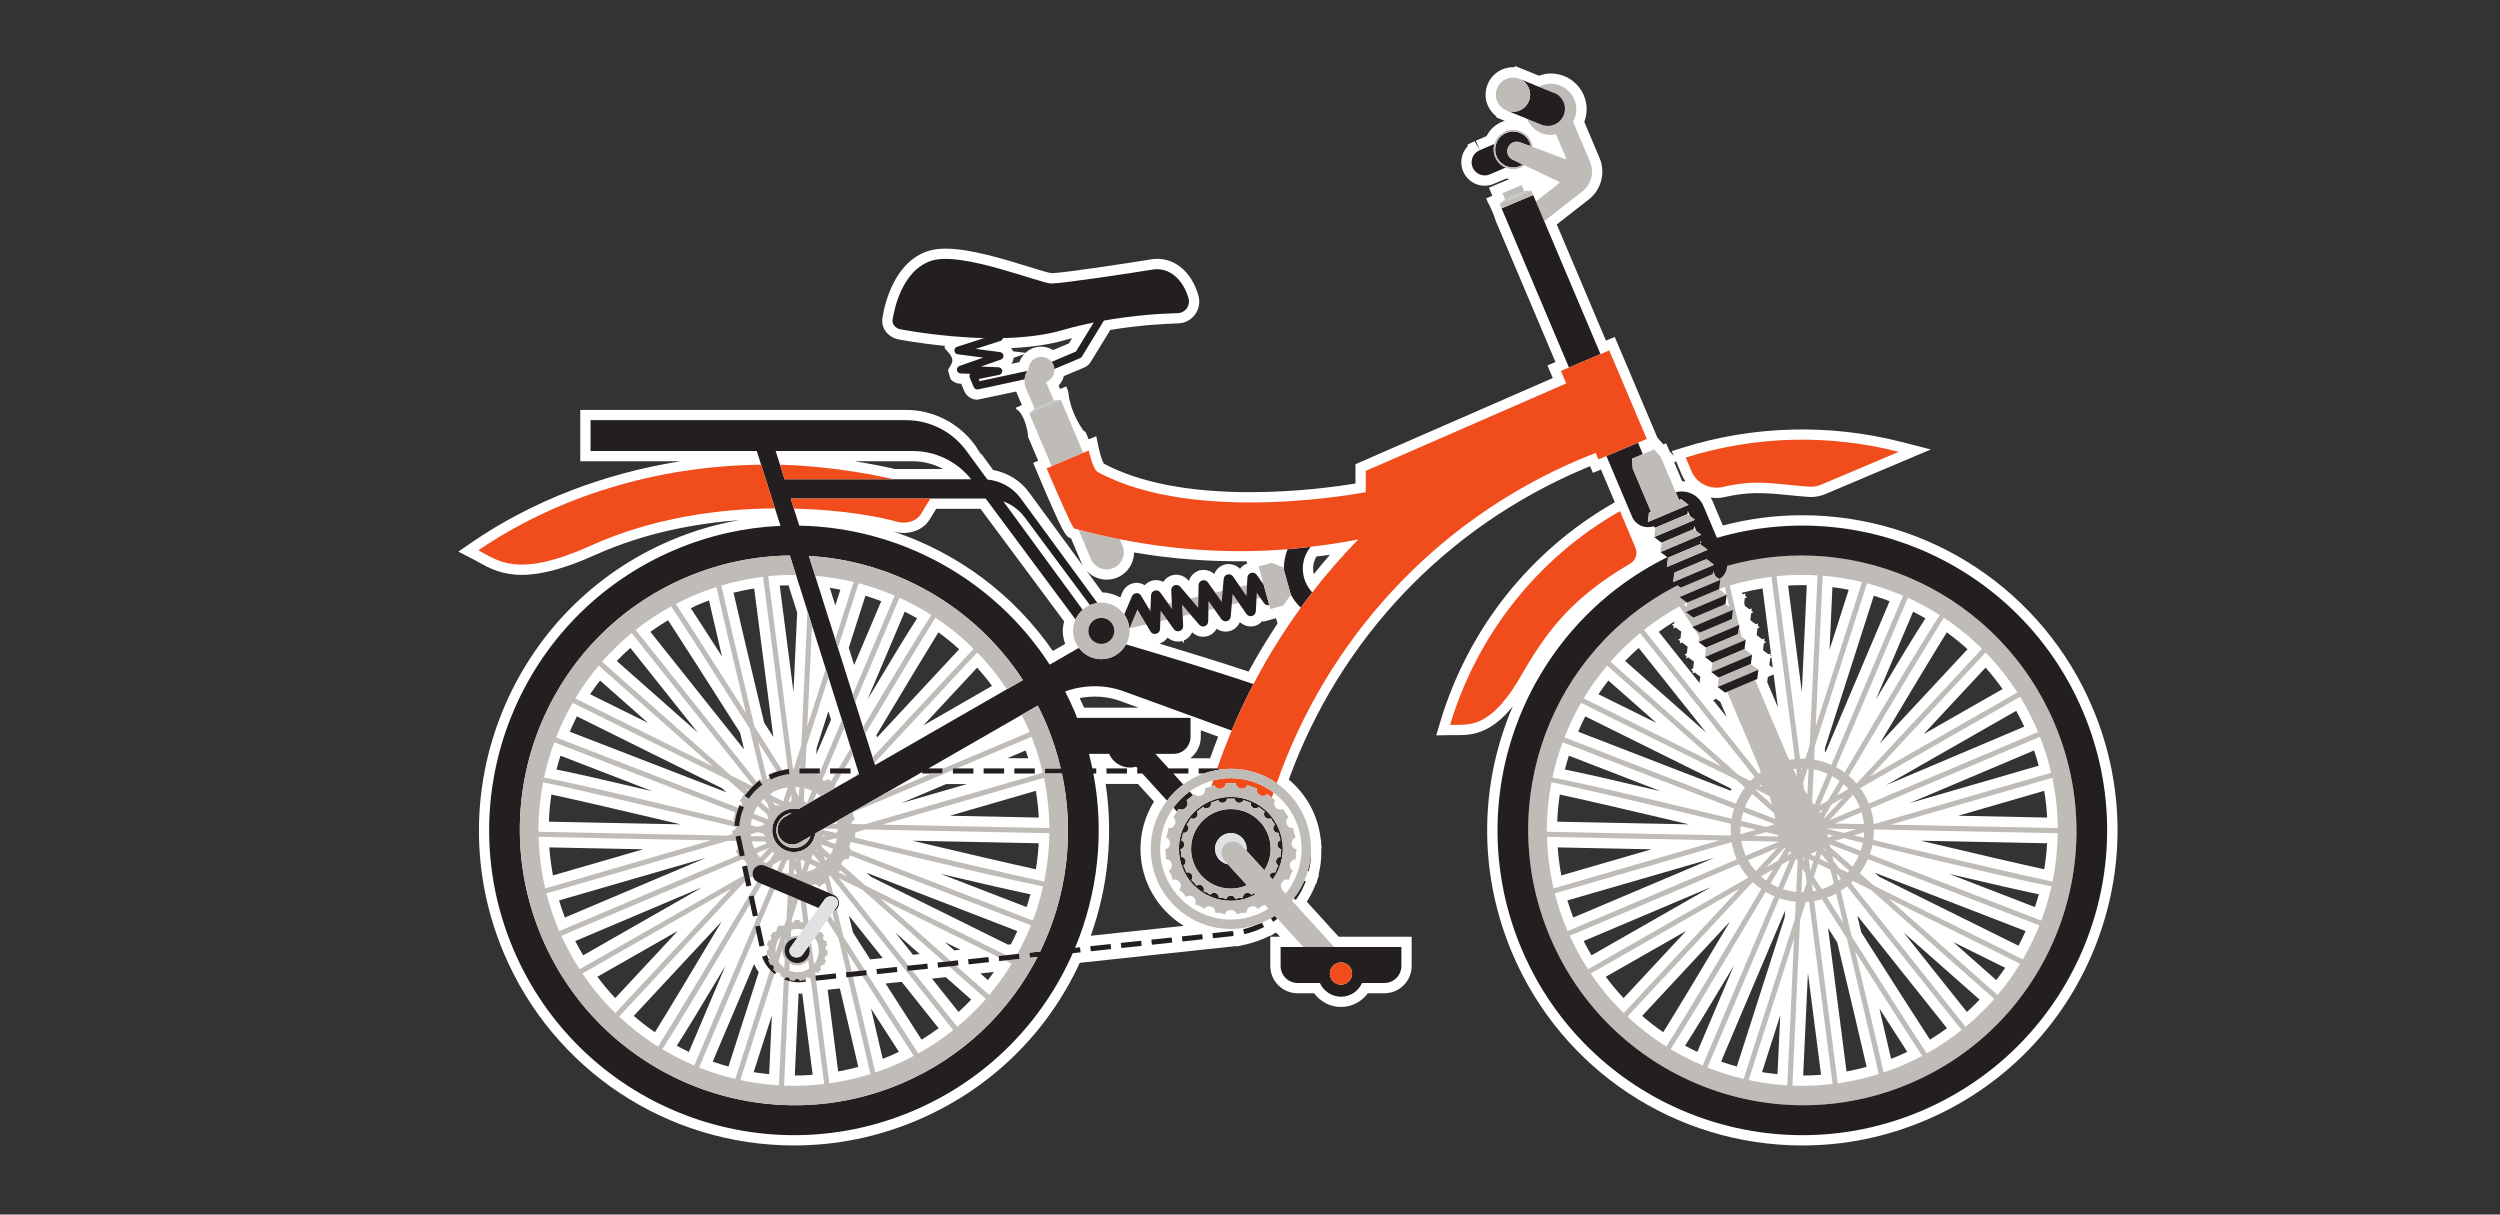 <?xml version="1.0" encoding="UTF-8" standalone="no"?>
<svg
   xmlns:dc="http://purl.org/dc/elements/1.1/"
   xmlns:cc="http://creativecommons.org/ns#"
   xmlns:rdf="http://www.w3.org/1999/02/22-rdf-syntax-ns#"
   xmlns:svg="http://www.w3.org/2000/svg"
   xmlns="http://www.w3.org/2000/svg"
   viewBox="0 0 70.013 34.013"
   height="34.013"
   width="70.013"
   xml:space="preserve"
   id="svg2"
   version="1.1"><rect x="0" y="0" width="70.013" height="34.013" fill="#333333" stroke="none"/><defs
     id="defs6" /><g
     transform="matrix(1.333,0,0,-1.333,0,34.013)"
     id="g10"><g
       transform="scale(0.1)"
       id="g12"><path
         id="path14"
         style="fill:#ffffff;fill-opacity:1;fill-rule:nonzero;stroke:none"
         d="m 411.41,83.781 18.067,5.234 c 0.308,-1.875 0.511,-3.75 0.613,-5.617 z m 18.067,-11.25 c -5.524,1.211 -15.028,3.418 -25.942,6.004 l 26.543,-0.539 c -0.101,-1.836 -0.308,-3.66 -0.601,-5.465 z m -1.95,-7.941 -18.05,6.973 c 9.464,-2.227 15.253,-3.535 18.863,-4.285 -0.25,-0.91 -0.52,-1.797 -0.813,-2.688 z m -3.461,-8.113 -29.195,14.453 -0.992,0.879 31.695,-12.258 c -0.469,-1.035 -0.969,-2.059 -1.508,-3.074 z m -4.664,-7.231 -9.031,7.981 10.899,-5.391 c -0.594,-0.879 -1.215,-1.738 -1.868,-2.59 z m -6.172,-6.695 -13.308,16.707 15.973,-14.109 c -0.856,-0.902 -1.747,-1.758 -2.665,-2.598 z m -7.765,-5.812 c -2.977,4.582 -8.488,13.203 -14.418,22.531 -0.285,1.18 -0.567,2.363 -0.848,3.523 l 18.848,-23.652 c -1.156,-0.84 -2.344,-1.648 -3.582,-2.402 z m -6.735,-3.457 c -0.472,-0.203 -0.957,-0.379 -1.433,-0.567 -0.625,2.746 -1.481,6.418 -2.453,10.559 2.281,-3.566 4.316,-6.73 5.859,-9.094 -0.648,-0.312 -1.305,-0.613 -1.973,-0.898 z m -10.792,-3.231 -3.879,30.137 c 0.636,-1.008 1.289,-2.023 1.941,-3.059 2.551,-10.684 4.945,-20.801 6.164,-26.113 -1.398,-0.379 -2.805,-0.703 -4.226,-0.965 z m -4.559,67.215 0.035,0.742 L 393.672,130 c 1.125,-0.34 2.226,-0.73 3.32,-1.141 L 383.578,97.219 c -0.066,0.019 -0.137,0.027 -0.199,0.047 z m -4.547,-68.066 0.996,21.562 2.762,-21.406 c -1.25,-0.098 -2.5,-0.156 -3.758,-0.156 z m -0.281,80.559 -2.887,22.383 c 0.984,0.058 1.973,0.086 2.965,0.086 0.32,0 0.641,-0.028 0.957,-0.028 z M 374.965,62.5 364.895,31.094 c -1.122,0.305 -2.219,0.652 -3.309,1.035 l 13.437,31.691 z m -1.527,-33.008 c -1.09,0.109 -2.172,0.246 -3.247,0.418 l 3.817,11.918 z m -19.418,5.988 c 2.117,3.269 5.3,8.504 10.25,16.805 l -7.688,-18.125 c -0.875,0.41 -1.719,0.859 -2.562,1.32 z m -9.02,6.25 18.473,19.844 c -5.934,-9.961 -11.114,-18.566 -14.035,-23.273 -1.54,1.055 -3.02,2.207 -4.438,3.43 z m -7.637,8.223 16.875,9.625 -13.133,-14.109 c -1.324,1.418 -2.574,2.91 -3.742,4.484 z m -4.652,7.5 26.742,11.328 -25.09,-14.328 c -0.574,0.977 -1.136,1.973 -1.652,3 z m -2.184,4.941 c -0.453,1.191 -0.863,2.391 -1.226,3.594 l 30.832,8.934 z m -3.265,14.734 19.715,-0.398 -18.954,-5.488 c -0.367,1.953 -0.625,3.914 -0.761,5.887 z m 0.429,11.113 c 5.289,-1.141 15.454,-3.496 27.157,-6.269 l -27.684,0.559 c 0.066,1.914 0.242,3.816 0.527,5.711 z m 1.918,8.156 19.297,-7.461 c -10.676,2.516 -16.676,3.856 -20.14,4.559 0.254,0.977 0.535,1.945 0.843,2.902 z m 3.442,8.262 30.449,-15.082 0.273,-0.242 c -0.05,-0.098 -0.113,-0.195 -0.164,-0.293 l -32.046,12.395 c 0.472,1.082 0.941,2.175 1.488,3.222 z m 4.863,7.528 10.09,-8.907 -12.188,6.028 c 0.661,0.996 1.375,1.941 2.098,2.879 z m 6.371,6.847 14.176,-17.793 -17.035,15.059 c 0.914,0.957 1.875,1.855 2.859,2.734 z m 7.477,5.543 -0.051,-0.418 -0.481,-0.207 0.415,-0.308 -0.063,-0.52 0.481,0.203 1.16,-0.875 -0.18,-1.445 -0.484,-0.207 0.414,-0.313 -0.063,-0.508 0.481,0.196 1.164,-0.867 -0.18,-1.446 -0.484,-0.207 0.422,-0.312 -0.067,-0.516 0.481,0.203 1.164,-0.879 -0.184,-1.445 -0.48,-0.203 0.418,-0.313 -0.063,-0.507 0.477,0.195 1.164,-0.883 -0.168,-1.324 -8.563,10.75 c 1.055,0.762 2.153,1.476 3.27,2.156 z m 0.379,33.656 1.214,-2.871 c 0.204,-0.48 0.469,-0.918 0.75,-1.34 -0.226,0.02 -0.46,0.051 -0.699,0.051 l -1.683,3.985 z m 8.41,-49.882 0.875,-0.657 1.363,-3.222 -2.879,3.605 z m 9.746,23.183 1.844,-14.277 -0.172,0.125 0.062,0.519 -0.476,-0.207 -1.164,0.879 0.183,1.446 0.477,0.207 -0.41,0.308 0.062,0.52 -0.476,-0.203 -1.172,0.878 0.183,1.446 0.481,0.203 -0.418,0.312 0.062,0.508 -0.476,-0.195 -1.168,0.879 0.179,1.437 0.481,0.203 -0.41,0.313 0.062,0.519 -0.48,-0.207 -0.965,0.723 c -0.043,0.207 -0.094,0.418 -0.141,0.625 l 0.121,0.977 0.481,0.207 -0.41,0.312 0.062,0.516 -0.476,-0.203 -0.231,0.164 c -0.012,0.058 -0.023,0.109 -0.035,0.168 1.438,0.371 2.883,0.664 4.34,0.898 z m 2.148,-16.652 -0.722,0.539 0.179,1.453 0.27,0.109 z m 1.071,-8.309 -2.243,5.293 0.137,1.082 1.219,0.508 z m 11.461,25.235 c 1.152,-0.137 2.293,-0.325 3.425,-0.539 l -4.031,-12.598 z m 19.543,-6.555 c -2.122,-3.262 -5.344,-8.555 -10.422,-17.059 l 7.828,18.457 c 0.871,-0.449 1.746,-0.91 2.594,-1.398 z m 8.843,-6.484 -18.453,-19.825 c 5.973,10.02 11.184,18.684 14.09,23.371 1.52,-1.105 2.977,-2.285 4.363,-3.546 z m 7.367,-8.368 -16.593,-9.472 13.011,13.972 c 1.266,-1.425 2.469,-2.918 3.582,-4.5 z M 425.281,102.5 396.266,90.215 423.59,105.82 c 0.598,-1.082 1.168,-2.187 1.691,-3.32 z m 2.047,-5 c 0.371,-1.062 0.699,-2.129 0.992,-3.203 l -27.152,-7.871 z m -151.316,37.031 c -0.082,0.371 -0.145,0.762 -0.145,1.164 0,0.938 0.27,1.797 0.703,2.559 0.946,0.113 1.891,0.203 2.828,0.34 -1.168,-1.317 -2.269,-2.696 -3.386,-4.063 z m -13.699,-20.468 c -5.637,1.886 -12.723,4.074 -18.719,5.878 v 0.012 c 0.719,0.223 1.312,0.672 1.715,1.258 0.812,-0.742 2.027,-1.016 3.07,-0.723 l 0.351,-0.488 -0.023,0.605 c 0.801,0.325 1.426,0.958 1.758,1.731 0.863,-0.859 2.14,-1.191 3.398,-0.762 0.762,0.281 1.371,0.821 1.742,1.492 0.766,-0.546 1.797,-0.742 2.731,-0.488 0.988,0.274 1.777,0.988 2.148,1.895 0.801,-0.789 2.051,-1.114 3.125,-0.813 l 0.051,-0.074 0.012,0.086 c 0.664,0.195 1.215,0.605 1.625,1.133 l 0.074,-0.274 2.719,0.762 0.308,-1.121 c -2.175,-3.281 -4.214,-6.641 -6.085,-10.109 z M 254.23,95.852 h -4.171 c 1.343,1.055 2.222,2.664 2.222,4.5 v 1.378 l 3.653,-1.328 c -0.602,-1.504 -1.164,-3.019 -1.704,-4.55 z m -8.308,-35.5 -12.832,-1.367 v 0 l -3.926,-0.418 c 3.688,10.348 4.727,21.25 3.121,31.902 h 6.774 l 3.382,-3.711 c -1.789,-2.891 -2.836,-6.289 -2.836,-9.93 0,-6.848 3.649,-12.836 9.086,-16.172 l -2.769,-0.305 z m -18.168,46.164 c -0.289,0.672 -0.625,1.316 -0.93,1.98 2.762,0.547 5.653,0.383 8.27,-0.516 l 4.101,-1.488 h -11.429 c -0.008,0 -0.012,0.012 -0.012,0.024 z m -6.563,11.875 c -8.211,11.875 -20.031,20.664 -33.609,25.144 0.059,-0.019 0.129,-0.027 0.188,-0.047 0.668,-0.199 1.363,-0.304 2.066,-0.304 v 0 c 2.453,0 4.621,1.203 5.586,3.019 l 1.262,2.059 h 9.312 l 17.567,-23.645 c -0.165,-0.64 -0.282,-1.304 -0.282,-2 0,-0.965 0.199,-1.875 0.508,-2.734 z M 211.617,95.867 215.48,97.5 c 0.188,-0.535 0.379,-1.086 0.551,-1.641 z m -12.054,-12.086 18.066,5.234 c 0.305,-1.875 0.516,-3.75 0.609,-5.617 z m 18.066,-11.25 c -5.524,1.211 -15.031,3.418 -25.941,6.004 l 26.539,-0.539 c -0.102,-1.836 -0.301,-3.66 -0.598,-5.465 z m -1.949,-7.941 -18.059,6.973 c 9.469,-2.227 15.266,-3.535 18.867,-4.285 -0.25,-0.91 -0.515,-1.797 -0.808,-2.688 z m -3.301,-7.82 -0.617,-0.07 -28.739,14.23 -0.992,0.879 31.696,-12.258 c -0.426,-0.938 -0.872,-1.863 -1.348,-2.781 z m -4.824,-7.523 -1.586,1.41 2.023,0.211 v 0 l 0.821,0.09 c -0.407,-0.574 -0.829,-1.152 -1.258,-1.711 z m -9.035,7.981 3.234,-1.59 -1.27,-0.141 z m 2.863,-14.676 -5.586,7.012 2.894,0.309 5.352,-4.723 c -0.852,-0.902 -1.738,-1.758 -2.66,-2.598 z m -13.313,16.707 5.137,-4.539 -1.398,-0.148 z m 5.543,-22.52 c -1.765,2.727 -4.437,6.883 -7.562,11.789 l 3.383,0.359 7.761,-9.746 c -1.148,-0.84 -2.34,-1.648 -3.582,-2.402 z m -6.734,-3.457 c -0.473,-0.203 -0.949,-0.379 -1.434,-0.567 -0.625,2.746 -1.48,6.418 -2.453,10.559 2.281,-3.566 4.317,-6.73 5.86,-9.094 -0.649,-0.312 -1.301,-0.613 -1.973,-0.898 z m -7.684,25.988 c -0.285,1.18 -0.562,2.363 -0.84,3.523 l 7.094,-8.906 -2.644,-0.281 c -1.172,1.844 -2.383,3.738 -3.61,5.664 z m -3.105,-29.219 -2.211,17.168 2.566,0.273 c 1.625,-6.856 3.028,-12.805 3.868,-16.477 -1.399,-0.379 -2.801,-0.703 -4.223,-0.965 z m -4.527,67.945 2.468,7.727 0.559,-1.758 -3.09,-7.285 z m -4.583,-68.797 0.801,17.293 0.614,-0.191 0.097,0.371 h 0.016 l 2.23,-17.316 c -1.246,-0.098 -2.5,-0.156 -3.758,-0.156 z m -0.281,80.559 -2.886,22.383 c 0.617,0.027 1.226,0.047 1.839,0.058 l 1.821,-5.734 z m -6.172,-6.391 c -2.793,11.703 -5.328,22.422 -6.422,27.27 1.438,0.371 2.883,0.664 4.34,0.898 l 4.028,-31.222 c -0.641,1.007 -1.289,2.031 -1.946,3.054 z m 1.067,-73.875 c -1.098,0.109 -2.18,0.246 -3.254,0.418 l 3.816,11.918 z m -11.86,2.637 8.696,20.488 c 0.269,-0.594 0.59,-1.172 0.968,-1.707 l -6.351,-19.816 c -1.117,0.305 -2.223,0.652 -3.313,1.035 z m -7.55,3.34 c 2.109,3.273 5.289,8.496 10.222,16.789 L 144.73,34.16 c -0.863,0.402 -1.707,0.852 -2.546,1.309 z m -9.036,6.262 18.473,19.844 c -5.933,-9.961 -11.109,-18.566 -14.031,-23.273 -1.539,1.055 -3.024,2.207 -4.442,3.43 z m -7.636,8.223 16.883,9.625 -13.141,-14.109 c -1.324,1.418 -2.574,2.91 -3.742,4.484 z m -4.653,7.5 26.746,11.328 -25.085,-14.328 c -0.582,0.977 -1.137,1.973 -1.661,3 z m -2.183,4.941 c -0.453,1.191 -0.86,2.391 -1.227,3.594 l 30.832,8.934 z m -3.266,14.734 19.719,-0.398 -18.953,-5.488 c -0.371,1.953 -0.629,3.914 -0.766,5.887 z m 0.434,11.113 c 5.289,-1.141 15.457,-3.496 27.16,-6.269 l -27.691,0.559 c 0.07,1.914 0.246,3.816 0.531,5.711 z m 1.914,8.156 19.297,-7.461 c -10.672,2.516 -16.672,3.856 -20.141,4.559 0.254,0.977 0.535,1.945 0.844,2.902 z m 3.441,8.262 30.449,-15.082 0.993,-0.875 -32.93,12.735 c 0.477,1.082 0.941,2.175 1.488,3.222 z m 4.864,7.528 10.089,-8.907 -12.187,6.028 c 0.66,0.996 1.379,1.941 2.098,2.879 z m 6.375,6.847 14.171,-17.793 -17.035,15.059 c 0.914,0.957 1.879,1.855 2.864,2.734 z m 7.921,5.82 c 2.762,-4.23 8.758,-13.613 15.125,-23.625 0.282,-1.171 0.563,-2.343 0.844,-3.527 l -19.687,24.719 c 1.195,0.859 2.441,1.672 3.718,2.433 z m 6.371,3.29 c 0.735,0.312 1.477,0.597 2.223,0.878 0.633,-2.812 1.594,-6.945 2.735,-11.796 -2.633,4.121 -4.95,7.707 -6.547,10.144 0.535,0.258 1.043,0.539 1.589,0.774 z m 29.825,3.125 -1.063,-3.309 -1.176,3.711 c 0.758,-0.109 1.497,-0.266 2.239,-0.402 z m 5.691,-23.075 7.828,18.457 c 0.879,-0.449 1.746,-0.91 2.598,-1.398 -2.125,-3.262 -5.348,-8.555 -10.426,-17.059 z m 2.024,-7.961 -0.153,0.481 c 5.528,9.265 10.301,17.187 13.035,21.601 1.516,-1.105 2.977,-2.285 4.364,-3.546 z m 18.89,-9.793 -13.844,-4.016 9.469,4.016 z m -9.172,12.313 11.309,12.148 c 1.094,-1.23 2.144,-2.507 3.125,-3.847 z M 181.82,130 c 1.125,-0.34 2.227,-0.73 3.321,-1.141 l -5.688,-13.418 -1.14,3.614 z m 9.938,28.254 c 2.25,0 4.433,-0.586 6.383,-1.621 h -10.145 c -2.73,0.625 -5.562,1.172 -8.48,1.621 z m 40.754,-24.875 c 0.769,0 1.519,0.148 2.238,0.461 2.18,0.918 3.488,3.027 3.512,5.254 7.812,-1.352 15.726,-1.934 23.636,-1.848 l 0.133,-0.469 c -0.617,-0.222 -1.152,-0.605 -1.519,-1.121 -0.801,0.848 -2.133,1.192 -3.184,0.907 -1.035,-0.274 -1.855,-1.036 -2.215,-2.012 -0.804,0.754 -1.988,1.066 -3.105,0.754 l -0.137,0.191 -0.008,-0.23 c -1.023,-0.344 -1.789,-1.164 -2.082,-2.168 l -0.176,0.191 c -0.878,1.039 -2.433,1.399 -3.625,0.922 l -0.058,0.066 0.008,-0.086 c -0.649,-0.265 -1.172,-0.714 -1.528,-1.281 -0.711,0.371 -1.543,0.488 -2.394,0.246 l -0.067,0.086 -0.003,-0.105 c -0.567,-0.176 -1.059,-0.5 -1.442,-0.918 -0.531,0.32 -1.164,0.547 -1.922,0.484 -1.219,-0.086 -2.273,-0.848 -2.75,-1.969 l -0.469,-1.105 c -1.117,0.637 -2.386,1.027 -3.75,1.066 l -3.363,4.59 c 1.074,-1.191 2.61,-1.906 4.27,-1.906 z m -15.637,48.586 c -0.543,-0.227 -1.016,-0.559 -1.43,-0.938 l -2.629,0.34 c -0.086,0.254 -0.25,0.461 -0.394,0.664 4.32,0.207 8.125,0.754 11.305,1.68 0.503,0.148 1.003,0.266 1.507,0.402 l -0.664,-1.093 -3.3,-1.399 c -1.309,0.762 -2.95,0.957 -4.395,0.344 z m -2.637,-2.676 c -0.027,-0.07 -0.039,-0.137 -0.058,-0.207 l -1.7,-0.359 c 0.25,0.379 0.415,0.808 0.481,1.269 l 2.23,0.781 c -0.394,-0.429 -0.726,-0.929 -0.953,-1.484 z m 225.367,-72.773 c -10.39,24.539 -34.328,40.398 -60.984,40.398 -5.652,0 -11.226,-0.73 -16.664,-2.156 l -2.098,4.969 c -0.136,0.324 -0.296,0.625 -0.472,0.918 0.41,-0.059 0.828,-0.11 1.254,-0.11 0.605,0 1.211,0.082 1.8,0.219 4.7,1.082 8.184,0.906 12.875,0.43 1.372,-0.137 2.848,-0.293 4.52,-0.411 0.203,-0.019 0.402,-0.031 0.602,-0.031 1.066,0 2.089,0.207 3.054,0.617 l 22.16,9.375 -6.203,1.59 c -15.097,3.86 -31.09,3.438 -45.949,-1.23 l -2.27,-0.711 0.442,-1.035 -0.934,1.035 -0.699,1.648 -0.57,-0.242 -1.254,1.395 -8.973,21.191 -1.844,-0.781 -10.332,24.414 6.723,5.246 c 2.637,2.059 3.57,5.644 2.266,8.719 l -3.207,7.578 c 0.683,1.808 0.66,3.781 -0.098,5.566 -1.184,2.793 -3.902,4.602 -6.934,4.602 -0.855,0 -1.683,-0.176 -2.492,-0.469 l -2.918,1.191 c -0.215,0.106 -0.445,0.196 -0.676,0.274 l -1.406,0.566 -0.203,-0.265 c -0.086,0 -0.168,0.019 -0.254,0.019 -0.773,0 -1.523,-0.156 -2.242,-0.457 -2.926,-1.242 -4.297,-4.629 -3.062,-7.551 0.398,-0.937 1.031,-1.718 1.8,-2.312 l -0.004,-0.215 0.973,-0.391 c 0.199,-0.097 0.406,-0.175 0.613,-0.254 l 0.2,-0.078 c -1.653,-0.48 -3.032,-1.632 -3.825,-3.203 l -2.261,-0.976 0.855,-1.985 -1.113,1.875 -1.485,-0.703 0.059,-0.34 c -0.441,-0.449 -0.785,-0.976 -1.016,-1.562 -1.004,-2.52 0.235,-5.391 2.758,-6.399 0.574,-0.222 1.184,-0.339 1.797,-0.339 0.715,0 1.43,0.156 2.031,0.437 l 2.516,1.074 c 0.219,-0.047 0.434,-0.086 0.656,-0.117 l -4.304,-1.816 0.718,-1.688 -1.297,-0.547 0.262,-0.605 -0.023,-0.02 c 0.734,-1.3 1.34,-2.715 1.781,-4.14 l 12.539,-29.621 -1.695,-0.711 1.129,-2.657 -41.454,-18.097 v -4.051 c -3.578,-0.598 -12.246,-1.828 -22.132,-1.828 -12.914,0 -23.25,2.023 -30.731,5.988 -0.308,0.508 -0.793,1.953 -1.055,3.211 l -0.546,2.57 -1.586,-0.675 -0.664,1.582 c -0.207,0.07 -0.399,0.187 -0.547,0.402 -0.949,1.406 -1.758,2.91 -2.301,4.519 -0.246,0.735 -0.465,1.465 -0.606,2.219 -0.109,0.547 -0.128,1.356 -0.367,1.883 h -0.004 l -0.23,0.527 -1.289,-0.546 -0.305,0.722 c 0.383,0.422 0.703,0.899 0.926,1.445 0.07,0.176 0.105,0.352 0.156,0.54 l 4.242,1.777 c 0.582,0.234 1.079,0.652 1.407,1.191 l 4.117,6.727 c 5.863,0.976 11.066,1.289 14.238,1.379 1.414,0.027 2.707,0.703 3.555,1.844 0.851,1.152 1.117,2.597 0.734,3.964 -1.433,5.207 -5.394,8.411 -9.988,7.637 -5.004,-0.84 -18.832,-2.891 -20.852,-2.898 -0.554,0.039 -2.757,0.722 -4.699,1.316 -5.23,1.621 -12.398,3.84 -17.601,3.84 -1.34,0 -2.469,-0.137 -3.45,-0.442 -7.359,-2.214 -9.351,-11.296 -9.789,-14.023 -0.383,-2.391 1.27,-4.09 3.188,-4.57 0.258,-0.047 4.301,-0.84 9.929,-1.395 -0.039,-0.129 -0.07,-0.246 -0.101,-0.371 0.086,-0.09 0.152,-0.187 0.207,-0.305 0.687,-0.742 1.676,-1.757 1.41,-2.714 -0.168,-0.594 -0.582,-1.082 -0.859,-1.661 0.066,-0.683 0.375,-1.277 0.566,-2 0.52,-0.527 1.211,-0.871 1.984,-0.898 h 0.204 l 0.656,-1.555 c 0.469,-1.101 1.543,-1.804 2.738,-1.804 l 8.172,1.718 c 0.02,-0.05 0.031,-0.109 0.051,-0.156 l 1.14,-2.695 -1.289,-0.547 0.133,-0.324 c 1.531,-0.782 2.406,-4.383 2.422,-5.489 0,-0.046 -0.035,-0.086 -0.039,-0.136 l 2.195,-5.196 -1.05,-0.437 0.835,-1.992 c 5.536,-13.098 5.989,-13.535 7.114,-13.86 l 2.191,-5.175 c 0.094,-0.223 0.207,-0.442 0.324,-0.645 l -11.336,15.469 c -1.82,2.492 -4.55,4.152 -7.543,4.699 l -2.355,3.223 c -0.141,0.078 -0.273,0.183 -0.379,0.339 -0.293,0.422 -0.547,0.872 -0.824,1.301 l -0.008,0.008 -0.164,0.254 -0.016,-0.008 -0.136,0.195 c -3.356,4.579 -8.746,7.313 -14.43,7.313 H 121.91 v -10.789 h 21.063 C 127.02,155.723 111.91,149.953 99.277,141.32 l -2.988,-2.043 3.215,-1.66 c 0.359,-0.183 0.723,-0.39 1.086,-0.594 2.113,-1.171 4.742,-2.636 9.039,-2.636 4.117,0 9.144,1.355 15.371,4.168 10.473,4.726 21.355,6.66 30.332,7.336 -4.887,-0.86 -9.68,-2.258 -14.324,-4.231 C 107.398,127.434 91.633,88.516 105.855,54.91 116.246,30.371 140.18,14.512 166.832,14.512 h 0.004 c 8.867,0 17.535,1.77 25.766,5.254 15.285,6.465 27.339,18.156 34.253,33.117 l 0.391,0.047 v -0.008 l 12.832,1.375 v 0 l 14.988,1.601 v 0 l 4.707,0.508 0.028,-0.105 2.101,0.484 c 1.61,0.375 3.164,0.93 4.641,1.672 l 0.281,0.137 0.067,-0.086 0.769,0.508 0.449,0.223 0.801,-0.879 h -2.031 v -6.141 c 0,-3.164 2.578,-5.734 5.742,-5.734 h 3.469 c 1.277,-1.738 3.324,-2.879 5.64,-2.879 2.317,0 4.364,1.141 5.637,2.879 h 3.473 c 3.164,0 5.738,2.57 5.738,5.734 v 6.141 h -15.324 l -6.707,7.363 c 0.711,1.125 1.336,2.297 1.801,3.516 l 0.117,0.312 0.105,-0.019 0.207,0.859 0.332,0.871 -0.113,0.039 0.078,0.32 c 0.344,1.457 0.52,2.949 0.52,4.473 l -0.016,0.832 0.113,0.019 -0.125,0.781 -0.011,1.023 -0.075,-0.008 c -0.507,5.066 -3.015,9.539 -6.718,12.637 10.726,29.488 32.828,52.949 62.09,65.34 0.402,0.168 0.8,0.332 1.211,0.5 l 0.593,-1.406 1.692,0.71 2.91,-6.875 c -17.754,-10.125 -30.781,-26.511 -36.676,-46.152 l -0.848,-2.832 3.301,0.059 1.356,-0.008 c 3.261,0 7.007,0.586 11.457,6.07 -0.176,-0.406 -0.368,-0.808 -0.535,-1.219 -6.637,-16.386 -6.497,-34.375 0.39,-50.656 10.395,-24.539 34.324,-40.398 60.981,-40.398 h 0.004 c 8.867,0 17.535,1.77 25.765,5.254 16.277,6.887 28.902,19.707 35.543,36.094 6.641,16.379 6.496,34.375 -0.391,50.657" /><path
         id="path16"
         style="fill:#ffffff;fill-opacity:1;fill-rule:nonzero;stroke:none"
         d="m 163.176,63.82 -0.035,-0.742 -0.325,-0.109 z" /><path
         id="path18"
         style="fill:#ffffff;fill-opacity:1;fill-rule:nonzero;stroke:none"
         d="m 239.34,121.211 c 0.012,0.07 0.012,0.137 0.019,0.203 l 0.411,0.102 0.078,-0.129 c 0.097,-0.164 0.242,-0.293 0.367,-0.438 -0.305,0.098 -0.586,0.172 -0.875,0.262" /><path
         id="path20"
         style="fill:#ffffff;fill-opacity:1;fill-rule:nonzero;stroke:none"
         d="m 358.555,109.863 -0.004,-0.066 -0.145,0.176 z" /><path
         id="path22"
         style="fill:#ffffff;fill-opacity:1;fill-rule:nonzero;stroke:none"
         d="m 345.934,138.672 0.336,-0.242 c -0.133,-0.078 -0.262,-0.157 -0.395,-0.235 0.027,0.164 0.043,0.321 0.059,0.477" /><path
         id="path24"
         style="fill:#231f20;fill-opacity:1;fill-rule:nonzero;stroke:none"
         d="m 246.531,85.481 0.75,-0.832 0.336,0.578 c 1.168,-0.598 2.383,0.723 1.684,1.824 l 0.875,0.652 0.472,0.395 -0.714,0.781 c -1.313,-0.949 -2.457,-2.094 -3.403,-3.398" /><path
         id="path26"
         style="fill:#231f20;fill-opacity:1;fill-rule:nonzero;stroke:none"
         d="m 163.766,79.297 c 0.851,-1.484 2.75,-1.992 4.23,-1.133 l 2.277,1.309 c -0.507,-1.438 -1.859,-2.461 -3.464,-2.461 -2.047,0 -3.704,1.66 -3.704,3.703 0,1.883 1.407,3.418 3.223,3.652 l -1.422,-0.82 c -1.488,-0.859 -2,-2.766 -1.14,-4.25 z m 25.558,-51.785 c -29.265,-12.395 -63.074,1.387 -75.511,30.77 -12.442,29.383 1.203,63.242 30.468,75.633 7.082,2.992 14.418,4.445 21.66,4.535 l 1.289,-4.074 2.415,-7.629 0.945,-2.976 2.894,-9.153 0.563,-1.785 2.844,-8.973 0.504,-1.582 1.339,-4.25 0.446,-1.395 1.187,-3.762 0.121,-0.371 -1.008,-0.574 -4.132,-2.375 -2.887,-1.66 -1.547,-0.887 -1.457,-0.844 -1.723,-0.996 c -0.3,0.07 -0.609,0.102 -0.925,0.102 -2.524,0 -4.563,-2.031 -4.563,-4.551 0,-2.519 2.039,-4.562 4.563,-4.562 2.289,0 4.168,1.699 4.484,3.906 l 1.566,0.898 0.207,0.117 1.817,1.043 0.894,0.512 3.383,1.949 7.067,4.055 7.519,4.328 v -0.312 h 1.945 2.356 v 0.996 0.078 h -2.973 l 19.578,11.257 3.371,1.934 c 0.629,-1.23 1.231,-2.48 1.778,-3.769 1.308,-3.106 2.312,-6.25 3.054,-9.422 h -3.3 v -1.074 h 3.55 c 2.762,-12.883 0.965,-26.027 -4.566,-37.395 l -2.324,-0.242 0.117,-1.086 1.648,0.188 C 212.039,42.559 202.195,32.961 189.324,27.512 Z m 2.434,132.898 c 4.797,0 9.301,-2.207 12.273,-5.937 H 187.734 164.84 l -0.961,3.039 -0.918,2.898 z m 23.152,-48.125 -3.379,-1.933 -27.687,-15.926 -0.145,0.445 -0.375,1.184 -1.554,4.933 -0.446,1.395 -1.66,5.246 -0.504,1.59 -3.113,9.844 -0.567,1.777 -4.226,13.351 -1.316,4.168 c 17.937,-1.043 34.812,-10.507 44.972,-26.074 z m 33.688,-21.941 -2.098,2.305 h 3.172 v 1.074 h -4.152 l -2.782,3.055 h 3.805 c 1.977,0 3.578,1.602 3.578,3.575 v 3.984 h -23.832 c -0.176,0.441 -0.336,0.891 -0.523,1.328 -0.61,1.445 -1.286,2.844 -1.989,4.219 3.86,1.406 8.114,1.484 12.051,0.129 l 22.934,-8.34 v 0 c 1.39,3.32 2.91,6.57 4.578,9.766 v 0 c -7.926,2.703 -19.77,6.289 -26.77,8.339 -1.007,-1.836 -2.937,-3.105 -5.187,-3.105 -1.934,0 -3.641,0.945 -4.723,2.371 l -6.129,-3.523 c -11.715,18.113 -31.648,28.828 -52.609,29.207 l -1.141,3.593 -0.664,2.102 h 29.356 11.613 l 18.871,-25.402 c 0.352,0.781 0.875,1.464 1.508,2.019 l -16.66,22.777 c 1.769,-0.656 3.336,-1.808 4.492,-3.363 l 13.683,-18.418 c 0.493,0.219 1.024,0.356 1.579,0.434 l -16.11,21.98 c -1.668,2.278 -4.23,3.703 -7.011,3.965 l -4.415,6.035 c -2.96,4.043 -7.671,6.438 -12.687,6.438 H 124.07 v -6.477 h 34.922 l 0.91,-2.879 2.907,-9.172 1.16,-3.671 c -7.41,-0.333 -14.891,-1.954 -22.121,-5.02 -32.567,-13.777 -47.785,-51.355 -34.004,-83.914 13.789,-32.559 51.355,-47.785 83.918,-34.008 15.644,6.621 27.265,18.742 33.613,33.156 l 1.652,0.176 -0.117,1.066 -1.043,-0.109 c 4.746,11.359 6.235,24.074 3.84,36.613 h 0.606 v 1.074 h -0.817 c -0.215,1.023 -0.449,2.039 -0.711,3.055 h 4.223 c 0.758,-1.699 2.453,-2.879 4.43,-2.879 0.433,0 0.851,0.078 1.253,0.184 l 0.329,-0.359 h -0.106 V 92.648 H 240 l 5.18,-5.695 c 0.972,1.289 2.125,2.434 3.418,3.391" /><path
         id="path28"
         style="fill:#231f20;fill-opacity:1;fill-rule:nonzero;stroke:none"
         d="m 205.813,175.078 -0.2,0.461 4.297,0.859 c 0.403,0.086 0.68,0.45 0.653,0.86 -0.036,0.41 -0.368,0.73 -0.778,0.742 l -3.676,0.156 4.172,1.465 c 0.356,0.117 0.578,0.469 0.539,0.848 -0.039,0.371 -0.328,0.664 -0.699,0.715 l -5.133,0.683 5.223,1.68 c 0.273,0.086 0.43,0.32 0.496,0.586 4.305,0.105 8.648,0.555 12.414,1.648 2.234,0.657 4.473,1.184 6.652,1.621 l -3.722,-6.093 -5.149,-2.188 c 0.153,-0.195 0.313,-0.371 0.414,-0.605 0.125,-0.293 0.164,-0.594 0.184,-0.887 l 5.426,2.293 c 0.152,0.058 0.285,0.176 0.375,0.324 l 4.625,7.567 c 6.515,1.152 12.293,1.476 15.512,1.562 1.582,0.039 2.691,1.563 2.269,3.086 -1.039,3.762 -3.93,6.672 -7.555,6.066 -4.562,-0.754 -18.894,-2.91 -21.234,-2.929 -2.34,-0.012 -18.688,6.757 -25.098,4.824 -6.418,-1.934 -8.011,-10.625 -8.281,-12.305 -0.269,-1.679 1.481,-2.109 1.481,-2.109 0,0 8.265,-1.641 17.726,-1.875 l -5.676,-1.828 c -0.355,-0.106 -0.59,-0.469 -0.558,-0.84 0.035,-0.379 0.324,-0.684 0.699,-0.731 l 5.348,-0.703 -4.977,-1.75 c -0.367,-0.136 -0.59,-0.508 -0.531,-0.886 0.058,-0.391 0.375,-0.676 0.765,-0.696 l 2.024,-0.078 c -0.027,-0.039 -0.051,-0.066 -0.07,-0.105 -0.114,-0.215 -0.125,-0.469 -0.036,-0.696 l 0.844,-1.992 c 0.129,-0.301 0.426,-0.488 0.75,-0.488 0.055,0 0.11,0 0.168,0.012 l 9.762,2.117 c 0.055,0.625 0.246,1.23 0.578,1.769 l -10.023,-2.16" /><path
         id="path30"
         style="fill:#bfbbb7;fill-opacity:1;fill-rule:nonzero;stroke:none"
         d="m 397.191,81.906 33.981,9.84 c 0.742,-3.512 1.117,-7.047 1.148,-10.555 z m 34.036,-11.965 c -6.633,1.398 -22.543,5.137 -37.657,8.75 0.098,0.723 0.153,1.465 0.145,2.207 l 38.598,-0.789 c -0.04,-3.43 -0.403,-6.836 -1.086,-10.168 z m -2.379,-8.184 -36.012,13.926 c 0.227,0.637 0.418,1.27 0.555,1.934 22.808,-5.477 33.011,-7.781 37.609,-8.68 -0.551,-2.445 -1.273,-4.836 -2.152,-7.18 z m -3.868,-8.145 -31.328,15.508 -2.929,2.598 c 0.683,0.918 1.257,1.914 1.718,2.961 l 36.02,-13.926 c -0.981,-2.465 -2.145,-4.844 -3.481,-7.141 z m -5.3,-7.492 -22.922,20.258 27.652,-13.684 c -1.406,-2.305 -2.984,-4.5 -4.73,-6.574 z m -6.727,-6.688 -24.082,30.227 c 0.149,0.137 0.293,0.262 0.438,0.41 l 3.738,-1.855 25.937,-22.922 c -1.836,-2.098 -3.851,-4.051 -6.031,-5.859 z m -8.172,-5.594 c -2.703,4.109 -9.277,14.402 -15.758,24.59 -0.796,3.34 -1.578,6.602 -2.293,9.59 0.461,0.293 0.907,0.602 1.329,0.934 l 24.054,-30.191 c -2.277,-1.816 -4.718,-3.469 -7.332,-4.922 z m -5.207,-2.551 c -1.273,-0.535 -2.554,-1.004 -3.844,-1.434 -1.011,4.578 -3.472,15.008 -5.941,25.348 5.695,-8.934 11.445,-17.938 14.039,-21.875 -1.379,-0.73 -2.793,-1.414 -4.254,-2.039 z m -13.488,-3.731 -4.938,38.309 c 0.547,0.09 1.086,0.207 1.629,0.363 1.633,-2.559 3.411,-5.363 5.243,-8.234 2.804,-11.785 5.632,-23.727 6.691,-28.484 -2.856,-0.898 -5.742,-1.543 -8.625,-1.953 z m -9.516,-0.48 1.61,34.836 1.211,3.769 c 0.226,0.012 0.457,0.012 0.687,0.031 l 4.934,-38.293 c -2.821,-0.332 -5.641,-0.449 -8.442,-0.344 z m -9.183,1.176 9.531,29.727 -1.426,-30.84 c -2.738,0.164 -5.441,0.535 -8.105,1.113 z m -8.672,2.637 15.09,35.574 c 1.117,-0.379 2.281,-0.644 3.468,-0.75 l -0.164,-3.598 -10.781,-33.629 c -2.598,0.613 -5.14,1.414 -7.613,2.402 z m -7.731,3.848 c 2.407,3.66 7.715,12.371 19.957,33.055 0.598,-0.359 1.211,-0.676 1.848,-0.945 l -15.07,-35.539 c -2.321,0.988 -4.571,2.129 -6.735,3.43 z m -9.066,6.856 26.301,28.25 c 0.566,-0.535 1.176,-1.024 1.804,-1.465 -8.054,-13.582 -16.523,-27.734 -19.929,-33.086 -2.906,1.816 -5.645,3.926 -8.176,6.301 z m -7.707,9.043 31.262,17.852 -24.34,-26.164 c -2.555,2.5 -4.871,5.274 -6.922,8.312 z m -4.422,7.93 35.582,15.055 c 0.551,-1.031 1.211,-1.98 1.957,-2.84 L 333.621,51.535 c -1.43,2.215 -2.715,4.559 -3.832,7.031 z m -0.555,1.23 c -1.07,2.527 -1.929,5.086 -2.589,7.676 l 37.164,10.762 c 0.191,-1.145 0.504,-2.277 0.972,-3.391 0.039,-0.086 0.082,-0.164 0.117,-0.242 l -35.55,-15.051 c -0.035,0.078 -0.078,0.156 -0.114,0.246 z m -4.222,19.551 36.176,-0.742 -34.786,-10.09 c -0.843,3.602 -1.304,7.227 -1.39,10.832 z m 0.933,11.465 c 5.547,-1.113 21.922,-4.953 37.707,-8.723 -0.074,-0.808 -0.074,-1.629 -0.015,-2.461 l -38.657,0.793 c -0.015,3.504 0.313,6.98 0.965,10.391 z m 2.352,8.406 36.019,-13.926 c -0.218,-0.684 -0.39,-1.395 -0.507,-2.117 -24.243,5.809 -33.821,7.938 -37.653,8.621 0.539,2.531 1.25,5.012 2.141,7.422 z m 3.867,8.281 32.555,-16.113 1.883,-1.66 c -0.786,-1.055 -1.442,-2.195 -1.93,-3.406 l -35.988,13.914 c 0.972,2.5 2.136,4.942 3.48,7.266 z m 5.477,7.813 23.976,-21.18 -28.902,14.305 c 1.457,2.402 3.101,4.707 4.926,6.875 z m 6.922,6.847 24.07,-30.215 c -0.309,-0.273 -0.606,-0.559 -0.891,-0.852 l -2.422,1.203 -26.984,23.848 c 1.894,2.156 3.977,4.16 6.227,6.015 z m 8.296,5.613 c 0.547,-0.808 1.473,-2.226 2.692,-4.113 l -0.028,-0.23 8.563,3.621 h 0.008 l -0.227,-1.766 c 0.02,-0.082 0.039,-0.168 0.063,-0.254 l -0.082,0.059 -0.434,-0.188 -0.008,0.008 -5.871,-2.476 -0.441,-0.188 -1.215,0.91 c 0.355,-0.547 0.726,-1.125 1.117,-1.742 l -0.141,-1.141 8.571,3.633 -0.156,0.11 c -0.891,3.808 -1.555,6.718 -1.856,8.144 2.899,0.86 5.824,1.461 8.742,1.817 l 4.938,-38.282 c -0.406,-0.039 -0.805,-0.109 -1.211,-0.176 -0.27,0.602 -0.547,1.211 -0.805,1.824 l -6.34,14.972 -5.871,-2.492 5.668,-13.386 c 0.485,-1.133 0.953,-2.285 1.41,-3.441 -0.164,-0.113 -0.32,-0.242 -0.48,-0.367 l -24.067,30.203 c 2.321,1.828 4.805,3.488 7.461,4.941 z m 8.563,5.579 -0.238,-1.914 c 0.398,0.136 0.796,0.281 1.199,0.41 0.094,-0.45 0.211,-0.981 0.355,-1.633 l -1.554,1.172 -0.442,-0.184 -0.004,0.008 -5.875,-2.481 0.008,-0.007 -0.437,-0.188 -0.125,-0.996 c -0.184,0.274 -0.344,0.52 -0.485,0.734 0.192,0.094 0.379,0.196 0.574,0.293 l -1.543,1.161 v 0 z m 0.652,-5.286 -5.879,-2.488 0.012,-0.012 -0.441,-0.183 -0.008,-0.059 c -0.031,0.047 -0.059,0.098 -0.09,0.137 l -1.48,1.113 v 0.008 l 4.285,1.809 2.937,1.25 h -0.004 l 1.336,0.562 c 0,-0.008 0,-0.008 0,-0.008 l 0.012,0.008 -0.004,-0.039 c 0.164,-0.73 0.355,-1.578 0.574,-2.535 l -0.808,0.613 -0.438,-0.183 z m 19.774,6.211 -1.653,-35.691 -0.91,-2.832 c -0.367,0.008 -0.738,0.019 -1.109,0 l -4.946,38.359 c 2.887,0.293 5.762,0.34 8.618,0.164 z m 9.343,-1.386 -9.73,-30.36 1.465,31.668 c 2.793,-0.222 5.558,-0.652 8.265,-1.308 z m 8.633,-2.879 -15.066,-35.547 c -1.153,0.516 -2.371,0.887 -3.621,1.094 l 0.133,2.832 10.972,34.226 c 2.594,-0.683 5.125,-1.551 7.582,-2.605 z m 7.703,-4.074 c -2.339,-3.555 -7.632,-12.188 -20.004,-33.067 -0.57,0.418 -1.168,0.801 -1.793,1.133 l 15.086,35.574 c 2.321,-1.051 4.567,-2.262 6.711,-3.64 z m 8.875,-7.079 -26.347,-28.3 c -0.512,0.594 -1.075,1.133 -1.664,1.629 8.125,13.71 16.664,27.968 19.992,33.196 2.863,-1.895 5.547,-4.082 8.019,-6.524 z m 7.422,-9.179 -30.926,-17.657 24.258,26.063 c 2.473,-2.539 4.707,-5.352 6.668,-8.406 z m 4.246,-8.047 c 0.039,-0.09 0.071,-0.168 0.106,-0.254 L 392.621,86.328 c -0.031,0.086 -0.058,0.176 -0.098,0.254 -0.457,1.094 -1.043,2.09 -1.71,3.008 l 33.589,19.18 c 1.379,-2.254 2.61,-4.637 3.668,-7.137 z m -38.894,-28.555 -4.645,4.109 c -0.051,0.207 -0.097,0.41 -0.144,0.606 l 6.136,-2.371 c -0.367,-0.82 -0.816,-1.613 -1.347,-2.344 z m -2.707,-0.402 -1.227,1.543 c -0.097,0.391 -0.183,0.762 -0.269,1.133 l 3.535,-3.125 c -0.113,-0.125 -0.227,-0.262 -0.344,-0.379 z m -0.633,-0.938 0.941,-1.18 c -0.179,-0.137 -0.367,-0.285 -0.554,-0.422 -0.133,0.547 -0.262,1.086 -0.387,1.602 z m -1.309,-4.902 c 0.422,0.188 0.832,0.391 1.235,0.598 0.476,-2.012 0.98,-4.106 1.484,-6.211 -1.16,1.824 -2.305,3.621 -3.406,5.371 0.226,0.078 0.457,0.144 0.687,0.242 z m -2.906,1.223 c -0.242,-0.062 -0.488,-0.109 -0.738,-0.156 l -0.207,1.649 c 0.304,-0.477 0.625,-0.977 0.945,-1.492 z m -0.547,2.879 0.883,2.766 2.609,-1.293 c 0.223,-0.934 0.457,-1.902 0.692,-2.887 -0.488,-0.293 -0.996,-0.57 -1.531,-0.793 -0.336,-0.137 -0.676,-0.262 -1.016,-0.371 -0.559,0.879 -1.109,1.75 -1.637,2.578 z m -2.629,-3.234 0.239,4.992 c 0.199,-0.324 0.402,-0.644 0.625,-0.984 l 0.246,-1.953 -0.653,-2.055 c -0.152,0 -0.304,0 -0.457,0 z m -1.105,7.102 c 0.105,-0.164 0.219,-0.34 0.332,-0.519 l -0.305,-6.52 c -0.941,0.098 -1.863,0.301 -2.762,0.594 z m -2.988,-1.258 1.687,0.977 -2.449,-5.793 c -0.555,0.234 -1.086,0.516 -1.602,0.82 0.762,1.289 1.547,2.617 2.364,3.996 z m -1.907,-1.086 c -0.453,-0.762 -0.914,-1.531 -1.371,-2.305 -0.386,0.273 -0.758,0.566 -1.113,0.891 z m 0.993,4.578 -4.559,-4.899 c -0.613,0.691 -1.16,1.453 -1.617,2.285 z m -4.536,3.801 -3.222,-0.938 c -0.035,0.567 -0.035,1.145 0.004,1.699 1.078,-0.254 2.152,-0.508 3.218,-0.762 z m 4.223,0.098 0.188,0.051 c 0.003,-0.031 0.007,-0.07 0.011,-0.098 -0.066,0.02 -0.133,0.027 -0.199,0.047 z m 0.406,-1.211 c 0.02,-0.098 0.047,-0.195 0.074,-0.293 l -5.304,0.105 2.722,0.793 c 0.84,-0.203 1.68,-0.41 2.508,-0.605 z m 1.535,-2.832 c -0.496,-0.84 -1,-1.691 -1.511,-2.559 l -2.465,-1.406 3.828,4.109 c 0.047,-0.047 0.098,-0.094 0.148,-0.145 z m 1.696,16.68 c 0.195,0.031 0.394,0.07 0.597,0.086 l 0.215,-1.707 c -0.269,0.539 -0.554,1.074 -0.812,1.621 z m 3.203,0.078 -0.254,-5.488 c -0.242,0.391 -0.477,0.781 -0.707,1.172 l -0.188,1.418 0.942,2.918 c 0.066,-0.012 0.14,-0.012 0.207,-0.02 z m 1.219,-7.605 c -0.149,0.195 -0.317,0.391 -0.461,0.594 l 0.316,6.856 c 1.012,-0.184 1.984,-0.508 2.914,-0.918 z m 2.847,0.918 -1.691,-0.969 2.586,6.106 c 0.539,-0.293 1.054,-0.637 1.551,-1.008 -0.789,-1.328 -1.606,-2.703 -2.446,-4.129 z m 0.305,-4.141 4.977,5.352 c 0.511,-0.742 0.96,-1.535 1.324,-2.394 0.031,-0.078 0.054,-0.164 0.09,-0.254 z m -0.457,-1.809 c 0,0.031 0,0.051 -0.008,0.078 l 6.207,-0.125 -2.723,-0.793 c -1.179,0.285 -2.335,0.566 -3.476,0.84 z m 0.164,-1.797 c -0.059,0.234 -0.117,0.48 -0.164,0.683 0.457,-0.105 0.926,-0.223 1.375,-0.332 z m -1.414,-3.445 1.566,-1.965 -1.898,0.938 z m -2.336,-0.039 c 0.508,0.176 0.984,0.387 1.395,0.68 l -0.375,-1.18 z m 0.039,-3.555 -0.316,2.488 0.961,-0.477 z m -1.531,3.086 0.051,-0.023 0.128,-1.004 c -0.074,0.117 -0.14,0.227 -0.214,0.34 z m -2.871,0.965 c 0.156,-0.098 0.308,-0.184 0.476,-0.262 l -0.953,-0.547 c 0.156,0.262 0.317,0.535 0.477,0.809 z m 6.554,8.117 c -0.089,0.105 -0.171,0.23 -0.261,0.34 l 0.703,0.402 c -0.149,-0.246 -0.293,-0.5 -0.442,-0.742 z m 0.739,-1.133 c -0.024,0.039 -0.055,0.074 -0.078,0.113 0.55,0.941 1.109,1.887 1.675,2.844 l 2.465,1.406 z m 0.429,-7.004 -0.632,0.793 0.015,0.059 0.524,-0.461 c 0.035,-0.137 0.062,-0.254 0.093,-0.391 z m 7.95,5.812 -6.106,0.125 5.602,2.363 c 0.25,-0.82 0.422,-1.66 0.504,-2.488 z m -3.282,7.383 -2.386,-1.359 c 0.457,0.781 0.921,1.562 1.39,2.355 0.348,-0.312 0.68,-0.644 0.996,-0.996 z m -9.882,4.305 c 0.07,0.012 0.132,0.012 0.199,0.012 l -0.141,-0.441 z m -5.7,-9.414 c 0.09,-0.391 0.157,-0.789 0.235,-1.191 l -6.379,2.473 c 0.394,0.984 0.926,1.914 1.551,2.781 z m -3.828,5.019 2.852,-1.414 c 0.179,-0.578 0.351,-1.164 0.511,-1.75 l -3.457,3.059 c 0.032,0.035 0.067,0.066 0.094,0.105 z m 1,1.016 0.41,-0.516 -0.625,0.312 c 0.075,0.066 0.145,0.137 0.215,0.203 z m -3.68,-5.769 6.645,-2.57 -1.867,-0.547 c -1.797,0.441 -3.535,0.852 -5.195,1.25 0.093,0.633 0.234,1.25 0.417,1.867 z m 0.442,-8.926 c -0.399,0.945 -0.664,1.902 -0.832,2.871 l 7.914,-0.156 -6.969,-2.961 c -0.031,0.09 -0.074,0.168 -0.113,0.246 z m 24.25,0.789 -5.418,2.09 1.867,0.547 c 1.383,-0.332 2.723,-0.652 4.024,-0.965 -0.122,-0.566 -0.282,-1.125 -0.473,-1.672 z m 0.641,2.746 c -0.7,0.164 -1.391,0.332 -2.086,0.496 l 2.168,0.637 c -0.008,-0.383 -0.036,-0.766 -0.082,-1.133 z m 39.367,13.633 -37.274,-10.793 c -0.093,1.105 -0.312,2.207 -0.668,3.301 l 35.582,15.059 c 0.981,-2.5 1.766,-5.019 2.36,-7.566 z m -68.078,43.457 c -0.043,-1.114 -0.633,-2.16 -1.618,-2.766 l -0.828,0.625 -0.472,1.113 -0.09,-0.683 -0.442,-0.184 -5.867,-2.492 -0.437,-0.184 -0.649,0.489 C 325.754,118.594 313.762,86.398 325.664,58.281 338.102,28.898 371.91,15.117 401.176,27.512 c 29.262,12.383 42.91,46.25 30.472,75.633 -11.496,27.16 -41.25,40.968 -68.796,33.117" /><path
         id="path32"
         style="fill:#231f20;fill-opacity:1;fill-rule:nonzero;stroke:none"
         d="m 401.176,27.512 c -29.266,-12.395 -63.074,1.387 -75.512,30.77 -11.902,28.117 0.09,60.313 26.785,73.899 l 0.649,-0.489 0.437,0.184 5.867,2.492 0.442,0.184 0.09,0.683 0.472,-1.113 0.828,-0.625 c 0.985,0.606 1.575,1.652 1.618,2.766 27.546,7.851 57.3,-5.957 68.796,-33.117 12.438,-29.383 -1.21,-63.251 -30.472,-75.633 z M 350.43,137.98 l 0.437,0.184 -0.004,0.012 5.875,2.488 0.004,-0.008 0.442,0.184 0.554,-0.418 1.016,-0.762 -0.59,-0.254 -0.758,-0.324 -0.613,-0.254 -6.605,-2.793 z m 6.832,3.563 0.183,-0.43 c -0.082,-0.027 -0.164,-0.058 -0.25,-0.086 z m 2.828,-5.039 -8.567,-3.621 v 0 h -0.003 l 0.25,1.953 0.433,0.184 -0.008,0.011 5.875,2.489 0.004,-0.02 0.442,0.188 0.554,-0.411 z m 77.527,-30.84 c -12.808,30.254 -46.133,45.52 -76.902,36.496 l -2.848,6.727 c -0.972,2.297 -3.469,3.468 -5.816,2.859 l 0.691,-1.637 0.442,0.184 1.566,-1.191 -4.937,-2.09 -2.278,-0.965 -0.801,-0.332 -0.546,-0.235 0.011,0.118 0.231,1.836 0.441,0.183 -0.723,1.711 -3.128,7.391 -0.145,2.07 2.27,0.957 -1.02,2.414 -6.629,-2.805 5.402,-12.773 c 0.739,-1.738 2.7,-2.578 4.465,-1.992 l 0.395,-0.293 0.441,0.187 5.871,2.481 0.442,0.183 0.082,0.696 0.472,-1.114 1.02,-0.773 -8.566,-3.633 1.574,-1.179 0.437,0.183 5.875,2.492 0.438,0.184 0.086,0.684 0.472,-1.114 1.02,-0.769 -8.57,-3.625 v 0 0 l 1.437,-1.082 C 320.094,123.203 306.402,87.16 319.695,55.754 333.477,23.195 371.051,7.969 403.613,21.746 c 32.563,13.789 47.782,51.359 34.004,83.918" /><path
         id="path34"
         style="fill:#231f20;fill-opacity:1;fill-rule:nonzero;stroke:none"
         d="m 313.988,224.941 -3.074,-1.328 c -0.047,-0.008 -0.09,-0.027 -0.137,-0.047 l -0.062,-0.031 0.004,-0.008 c -0.59,-0.304 -1.09,-0.781 -1.356,-1.445 -0.558,-1.418 0.133,-3.019 1.551,-3.586 0.734,-0.293 1.512,-0.242 2.176,0.07 l 3.238,1.387 c -1.965,0.82 -2.949,2.988 -2.34,4.988" /><path
         id="path36"
         style="fill:#231f20;fill-opacity:1;fill-rule:nonzero;stroke:none"
         d="m 319.309,227.258 c -1.938,0.769 -4.133,-0.176 -4.907,-2.11 -0.765,-1.945 0.184,-4.132 2.121,-4.902 1.172,-0.469 2.438,-0.293 3.422,0.34 l -2.187,1.047 c -0.906,0.457 -1.317,1.523 -0.961,2.469 0.391,1.035 1.547,1.554 2.578,1.152 l 2.242,-0.828 c -0.226,1.238 -1.054,2.332 -2.308,2.832" /><path
         id="path38"
         style="fill:#bfbbb7;fill-opacity:1;fill-rule:nonzero;stroke:none"
         d="m 319.375,225.254 c -1.031,0.402 -2.187,-0.117 -2.578,-1.152 -0.356,-0.946 0.055,-2.012 0.961,-2.469 l 2.187,-1.047 c -0.984,-0.633 -2.25,-0.809 -3.422,-0.34 -1.937,0.77 -2.886,2.957 -2.121,4.902 0.774,1.934 2.969,2.879 4.907,2.11 1.254,-0.5 2.082,-1.594 2.308,-2.832 z m 13.086,-10.293 c 1.871,1.457 2.527,3.984 1.602,6.172 l -3.575,8.457 c 0.774,1.387 0.942,3.105 0.274,4.687 -1.157,2.727 -4.309,4.004 -7.032,2.852 -0.14,-0.059 -0.257,-0.145 -0.39,-0.215 l 0.543,-0.223 2.234,-0.91 c 1.035,-0.273 1.93,-1.004 2.379,-2.07 0.777,-1.824 -0.078,-3.945 -1.91,-4.715 -0.91,-0.391 -1.895,-0.371 -2.746,-0.031 l -2.352,0.957 -0.636,0.266 c 0.011,-0.032 0.011,-0.059 0.027,-0.09 1.016,-2.403 3.578,-3.68 6.035,-3.164 l 1.859,-4.383 c 0.122,-0.293 0.215,-0.598 0.286,-0.891 l -7.079,2.629 c -0.187,1.434 -1.105,2.723 -2.542,3.289 -2.118,0.84 -4.516,-0.183 -5.356,-2.305 -0.043,-0.105 -0.059,-0.222 -0.094,-0.332 -0.609,-2 0.375,-4.168 2.34,-4.988 0.024,-0.012 0.039,-0.031 0.063,-0.031 1.359,-0.535 2.82,-0.301 3.922,0.488 l 7.406,-3.535 c -0.164,-0.164 -0.332,-0.332 -0.524,-0.488 l -4.515,-3.555 1.75,-4.141 8.031,6.27" /><path
         id="path40"
         style="fill:#231f20;fill-opacity:1;fill-rule:nonzero;stroke:none"
         d="m 323.84,228.965 c 0.851,-0.34 1.836,-0.36 2.746,0.031 1.832,0.77 2.687,2.891 1.91,4.715 -0.449,1.066 -1.344,1.797 -2.379,2.07 l -2.234,0.91 -0.543,0.223 -3.945,1.602 c 0.777,-0.36 1.429,-0.985 1.793,-1.844 0.769,-1.828 -0.083,-3.945 -1.915,-4.719 -0.855,-0.359 -1.769,-0.351 -2.585,-0.066 l 4.164,-1.699 0.636,-0.266 2.352,-0.957" /><path
         id="path42"
         style="fill:#bfbbb7;fill-opacity:1;fill-rule:nonzero;stroke:none"
         d="m 319.273,231.953 c 1.832,0.774 2.684,2.891 1.915,4.719 -0.364,0.859 -1.016,1.484 -1.793,1.844 -0.895,0.422 -1.95,0.488 -2.93,0.07 -1.832,-0.773 -2.688,-2.883 -1.91,-4.719 0.41,-0.976 1.211,-1.66 2.133,-1.98 0.816,-0.285 1.73,-0.293 2.585,0.066" /><path
         id="path44"
         style="fill:#231f20;fill-opacity:1;fill-rule:nonzero;stroke:none"
         d="m 324.43,208.691 -1.75,4.141 -0.578,1.359 -6.633,-2.804 14.156,-33.438 6.629,2.813 -11.824,27.929" /><path
         id="path46"
         style="fill:#bfbbb7;fill-opacity:1;fill-rule:nonzero;stroke:none"
         d="m 321.699,215.148 -6.633,-2.812 0.403,-0.949 6.633,2.804 -0.403,0.957" /><path
         id="path48"
         style="fill:#bfbbb7;fill-opacity:1;fill-rule:nonzero;stroke:none"
         d="m 319.691,216.289 -4.046,-1.719 0.543,-1.277 4.046,1.707 -0.543,1.289" /><path
         id="path50"
         style="fill:#c3c4c5;fill-opacity:1;fill-rule:nonzero;stroke:none"
         d="m 320.234,215 -4.046,-1.707 -1.122,-0.957 6.633,2.812 -1.465,-0.148" /><path
         id="path52"
         style="fill:#bfbbb7;fill-opacity:1;fill-rule:nonzero;stroke:none"
         d="m 229.188,137.734 c 0.777,-1.824 2.886,-2.683 4.722,-1.914 1.828,0.774 2.688,2.891 1.91,4.715 l -0.566,1.34 c -2.914,0.586 -5.813,1.242 -8.672,2.023 l 2.606,-6.164" /><path
         id="path54"
         style="fill:#bfbbb7;fill-opacity:1;fill-rule:nonzero;stroke:none"
         d="m 223.262,170.207 -0.403,0.945 -6.629,-2.8 0.403,-0.95 4.308,-10.183 6.637,2.801 -4.316,10.187" /><path
         id="path56"
         style="fill:#bfbbb7;fill-opacity:1;fill-rule:nonzero;stroke:none"
         d="m 219.758,174.895 c 0.031,0.007 0.066,0.007 0.101,0.019 1.102,0.469 1.711,1.57 1.641,2.715 -0.02,0.293 -0.059,0.594 -0.184,0.887 -0.101,0.234 -0.261,0.41 -0.414,0.605 -0.746,0.949 -2.023,1.348 -3.187,0.859 -1.02,-0.429 -1.629,-1.414 -1.66,-2.449 -0.075,-0.097 -0.157,-0.195 -0.219,-0.293 -0.332,-0.539 -0.523,-1.144 -0.578,-1.769 -0.055,-0.625 0.019,-1.27 0.277,-1.875 l 1.82,-4.285 4.04,1.707 -1.637,3.879" /><path
         id="path58"
         style="fill:#c3c4c5;fill-opacity:1;fill-rule:nonzero;stroke:none"
         d="m 221.395,171.016 -4.04,-1.707 -1.125,-0.957 6.629,2.8 -1.464,-0.136" /><path
         id="path60"
         style="fill:#bfbbb7;fill-opacity:1;fill-rule:nonzero;stroke:none"
         d="m 343.02,156.719 3.128,-7.391 0.723,-1.711 -0.441,-0.183 -0.231,-1.836 -0.011,-0.118 0.546,0.235 0.801,0.332 2.278,0.965 4.937,2.09 -1.566,1.191 -0.442,-0.184 -0.691,1.637 -3.16,7.453 -1.391,1.555 -2.355,-1.008 -2.27,-0.957 0.145,-2.07" /><path
         id="path62"
         style="fill:#bfbbb7;fill-opacity:1;fill-rule:nonzero;stroke:none"
         d="m 355.066,146.73 -0.55,0.411 -0.438,-0.188 -0.008,0.012 -5.871,-2.481 0.004,-0.019 -0.437,-0.188 -0.246,-1.953 8.566,3.633 -1.02,0.773" /><path
         id="path64"
         style="fill:#bfbbb7;fill-opacity:1;fill-rule:nonzero;stroke:none"
         d="m 356.402,143.574 -0.55,0.418 -0.442,-0.183 -0.004,0.011 -5.875,-2.492 0.004,-0.008 -0.437,-0.187 -0.246,-1.953 8.57,3.625 -1.02,0.769" /><path
         id="path66"
         style="fill:#bfbbb7;fill-opacity:1;fill-rule:nonzero;stroke:none"
         d="m 357.406,139.082 0.758,0.324 0.59,0.254 -1.016,0.762 -0.554,0.418 -0.442,-0.184 -0.004,0.008 -5.875,-2.488 0.004,-0.012 -0.437,-0.184 -0.242,-1.945 6.605,2.793 0.613,0.254" /><path
         id="path68"
         style="fill:#bfbbb7;fill-opacity:1;fill-rule:nonzero;stroke:none"
         d="m 358.074,137.5 -0.004,0.02 -5.875,-2.489 0.008,-0.011 -0.433,-0.184 -0.25,-1.953 h 0.003 v 0 l 8.567,3.621 -1.02,0.773 -0.554,0.411 -0.442,-0.188" /><path
         id="path70"
         style="fill:#231f20;fill-opacity:1;fill-rule:nonzero;stroke:none"
         d="m 354.398,128.566 0.032,-0.019 0.433,0.183 5.875,2.481 0.438,0.187 0.008,0.04 0.238,1.914 -8.567,-3.625 v 0 l 1.543,-1.161" /><path
         id="path72"
         style="fill:#231f20;fill-opacity:1;fill-rule:nonzero;stroke:none"
         d="m 362.75,130.164 0.004,0.039 -0.012,-0.008 -1.332,-0.554 -2.937,-1.25 -4.285,-1.809 v -0.008 l 1.48,-1.113 0.094,-0.07 0.433,0.187 5.879,2.488 0.438,0.188 0.238,1.91" /><path
         id="path74"
         style="fill:#231f20;fill-opacity:1;fill-rule:nonzero;stroke:none"
         d="m 357.094,122.246 0.441,0.188 5.871,2.476 0.438,0.188 0.023,0.187 0.227,1.766 h -0.008 l -8.563,-3.621 0.356,-0.274 1.215,-0.91" /><path
         id="path76"
         style="fill:#231f20;fill-opacity:1;fill-rule:nonzero;stroke:none"
         d="m 358.43,119.094 0.05,0.019 0.387,0.164 5.875,2.493 0.434,0.183 0.207,1.602 0.043,0.351 -8.571,-3.633 v 0 l 1.575,-1.179" /><path
         id="path78"
         style="fill:#bfbbb7;fill-opacity:1;fill-rule:nonzero;stroke:none"
         d="m 366.758,120.754 -0.879,0.66 c -0.172,0.746 -0.336,1.449 -0.496,2.141 l -0.207,-1.602 -0.434,-0.183 -5.875,-2.493 -0.387,-0.164 c 0,0 0.004,0 0.004,-0.011 l -0.05,-0.02 -0.246,-1.953 8.57,3.625 v 0" /><path
         id="path80"
         style="fill:#231f20;fill-opacity:1;fill-rule:nonzero;stroke:none"
         d="m 366.492,118.789 0.016,0.012 0.25,1.953 -8.57,-3.625 v 0 0 l 1.574,-1.191 0.437,0.183 5.875,2.492 0.418,0.176" /><path
         id="path82"
         style="fill:#bfbbb7;fill-opacity:1;fill-rule:nonzero;stroke:none"
         d="m 366.52,118.789 -0.02,-0.008 c 0,0.008 0,0.008 -0.008,0.008 l -0.418,-0.176 -5.875,-2.492 0.004,-0.008 -0.437,-0.183 -0.246,-1.953 8.57,3.621 -1.57,1.191" /><path
         id="path84"
         style="fill:#231f20;fill-opacity:1;fill-rule:nonzero;stroke:none"
         d="m 367.844,115.645 0.246,1.953 -8.57,-3.621 v 0 0 l 1.574,-1.184 0.437,0.187 5.875,2.481 0.438,0.184" /><path
         id="path86"
         style="fill:#bfbbb7;fill-opacity:1;fill-rule:nonzero;stroke:none"
         d="m 369.426,114.453 -1.574,1.184 -0.442,-0.188 -0.004,0.012 -5.875,-2.481 0.008,-0.011 -0.434,-0.184 -0.25,-1.965 0.004,0.008 h -0.004 l 8.571,3.625" /><path
         id="path88"
         style="fill:#231f20;fill-opacity:1;fill-rule:nonzero;stroke:none"
         d="m 369.426,114.453 v 0 0 l -8.571,-3.625 h 0.004 l 1.575,-1.187 0.433,0.183 5.871,2.492 0.442,0.184 0.246,1.953" /><path
         id="path90"
         style="fill:#f14d1c;fill-opacity:1;fill-rule:nonzero;stroke:none"
         d="m 342.484,136.746 c 1.161,0.676 1.637,2.113 1.114,3.352 l -3.254,7.687 c -17.684,-10.082 -30.133,-26.387 -35.692,-44.902 3.953,0.066 8.59,-1.192 15.559,11.426 5.359,9.16 10.762,15.683 22.273,22.437" /><path
         id="path92"
         style="fill:#f14d1c;fill-opacity:1;fill-rule:nonzero;stroke:none"
         d="m 361.953,152.852 c 7.277,1.679 10.824,0.597 18.043,0.07 0.906,-0.07 1.817,0.066 2.656,0.43 l 16.266,6.882 c -14.375,3.672 -29.836,3.489 -44.773,-1.199 l 1.203,-2.832 c 1.093,-2.582 3.875,-3.984 6.605,-3.351" /><path
         id="path94"
         style="fill:#bfbbb7;fill-opacity:1;fill-rule:nonzero;stroke:none"
         d="m 174.879,63.379 c 0.172,-0.715 0.348,-1.434 0.516,-2.156 -0.321,0.508 -0.649,1.016 -0.965,1.52 l -0.68,-0.945 c 0.789,-1.25 1.598,-2.52 2.418,-3.801 0.566,-2.379 1.133,-4.762 1.687,-7.086 l 1.083,0.105 c -0.329,1.395 -0.661,2.793 -1,4.188 0.863,-1.344 1.714,-2.684 2.566,-4.012 l 1.199,0.117 c -1.484,2.324 -3.008,4.727 -4.531,7.121 -0.469,1.961 -0.934,3.906 -1.383,5.781 -0.191,-0.234 -0.422,-0.422 -0.695,-0.539 l -0.215,-0.293" /><path
         id="path96"
         style="fill:#bfbbb7;fill-opacity:1;fill-rule:nonzero;stroke:none"
         d="m 177.445,93.723 c 0.578,0.977 1.153,1.941 1.735,2.91 l -0.446,1.395 c -0.812,-1.367 -1.664,-2.801 -2.55,-4.305 h 1.261" /><path
         id="path98"
         style="fill:#bfbbb7;fill-opacity:1;fill-rule:nonzero;stroke:none"
         d="m 180.488,92.5 -0.121,0.371 -0.887,-0.945 z" /><path
         id="path100"
         style="fill:#bfbbb7;fill-opacity:1;fill-rule:nonzero;stroke:none"
         d="m 213.109,53.594 -1.941,-0.215 1.391,-0.684 c -1.403,-2.305 -2.985,-4.5 -4.731,-6.574 l -6.965,6.156 -1.453,-0.16 7.723,-6.824 c -1.836,-2.098 -3.852,-4.051 -6.028,-5.859 l -9.445,11.855 -0.996,-0.098 -0.113,1.074 0.308,0.031 -14.652,18.387 4.992,-2.469 17.117,-15.129 1.454,0.156 -14.86,13.137 24.918,-12.336 -0.027,0.273 1.566,0.176 -29.566,14.629 -5.09,4.5 c 0.004,0.031 0.004,0.07 0.012,0.109 0.164,0.223 0.312,0.461 0.457,0.695 0.285,0.215 0.672,0.312 1.09,0.184 l 0.281,0.859 38.058,-14.715 c -0.824,-2.062 -1.785,-4.062 -2.859,-6.008 l 0.328,0.031 0.117,-1.074 z M 192.93,33.84 c -2.016,3.067 -6.192,9.578 -10.875,16.914 l 0.054,-0.48 -0.957,-0.109 c 4.547,-7.117 8.727,-13.641 10.825,-16.836 -1.375,-0.73 -2.789,-1.414 -4.25,-2.039 -1.274,-0.535 -2.555,-1.004 -3.84,-1.434 -0.844,3.797 -2.688,11.629 -4.699,20.105 l -1.083,-0.117 c 2.09,-8.797 3.946,-16.68 4.754,-20.332 -2.855,-0.898 -5.734,-1.543 -8.625,-1.953 l -2.781,21.574 h -0.039 l -0.113,1.07 h 0.012 l -0.075,0.578 c 0.192,0.109 0.426,0.137 0.641,-0.027 l 0.301,0.418 0.359,0.293 c -0.41,0.461 0.051,1.164 0.629,0.977 l 0.16,0.488 0.231,0.398 c -0.532,0.305 -0.329,1.117 0.289,1.125 v 0.52 l 0.078,0.449 c -0.602,0.105 -0.668,0.945 -0.098,1.152 l -0.156,0.496 -0.082,0.441 c -0.602,-0.09 -0.938,0.684 -0.465,1.062 l -0.297,0.418 -0.234,0.395 c -0.196,-0.102 -0.383,-0.059 -0.543,0.027 l -0.903,-1.27 c 0.551,-0.75 0.887,-1.668 0.887,-2.676 0,-1.082 -0.394,-2.07 -1.027,-2.852 l -0.582,4.512 -0.188,-0.254 -0.304,-0.43 c 0.121,-0.301 0.195,-0.625 0.195,-0.977 0,-1.465 -1.188,-2.645 -2.649,-2.645 -1.464,0 -2.652,1.18 -2.652,2.645 0,1.465 1.188,2.656 2.652,2.656 0.004,0 0.016,-0.008 0.02,-0.008 l 0.309,0.43 c -0.114,0.008 -0.215,0.027 -0.329,0.027 -0.472,0 -0.917,-0.105 -1.32,-0.293 l 0.074,1.555 c 0.403,0.105 0.813,0.184 1.246,0.184 0.434,0 0.844,-0.078 1.247,-0.184 l 1.144,1.602 -0.004,0.008 -0.527,4.062 -1.149,0.5 0.594,-4.601 c -0.34,-0.125 -0.777,0.047 -0.82,0.488 l -0.485,-0.008 -0.488,0.008 c -0.039,-0.379 -0.375,-0.547 -0.683,-0.508 l 0.023,0.527 1.371,4.289 -1,0.43 -0.18,-0.578 0.032,0.644 -1.063,0.449 -0.234,-5.031 -0.223,-0.691 -0.101,-0.039 c 0.14,-0.598 -0.598,-0.996 -1.02,-0.559 l -0.359,-0.281 -0.407,-0.312 c 0.329,-0.508 -0.238,-1.133 -0.785,-0.848 l -0.23,-0.395 -0.301,-0.418 c 0.477,-0.379 0.141,-1.152 -0.465,-1.062 l -0.082,-0.441 -0.156,-0.496 c 0.574,-0.207 0.508,-1.047 -0.094,-1.152 l 0.078,-0.449 v -0.461 -0.059 c 0.016,0 0.02,-0.008 0.035,-0.008 0.485,-0.051 0.668,-0.566 0.422,-0.918 -0.047,-0.07 -0.086,-0.148 -0.175,-0.199 l 0.238,-0.398 0.152,-0.488 c 0.582,0.188 1.043,-0.516 0.637,-0.977 l 0.355,-0.293 0.27,-0.371 0.027,-0.047 c 0.496,0.367 1.156,-0.148 0.918,-0.715 l 0.446,-0.156 0.246,-0.184 -1.039,-22.559 c -2.743,0.164 -5.446,0.535 -8.11,1.113 l 7.156,22.312 c -0.312,0.254 -0.605,0.519 -0.875,0.812 l -7.339,-22.891 c -2.59,0.613 -5.141,1.414 -7.614,2.402 l 12.043,28.387 -0.269,1.219 0.867,0.188 3.234,7.629 -0.996,0.43 -15.875,-37.434 c -2.316,0.988 -4.562,2.129 -6.726,3.43 2.3,3.504 7.281,11.668 18.457,30.527 l -0.336,1.531 1.058,0.234 0.086,-0.399 c 0.539,0.906 1.098,1.855 1.668,2.812 l -0.84,0.359 c -0.058,0.019 -0.097,0.066 -0.152,0.098 -8.32,-14.035 -17.305,-29.051 -20.84,-34.609 -2.906,1.816 -5.64,3.926 -8.176,6.301 l 26.489,28.457 -0.024,0.098 -0.238,1.102 -0.02,0.078 -0.179,-0.195 -34.321,-19.598 c -1.429,2.215 -2.714,4.559 -3.828,7.031 l 37.973,16.074 c 0.191,-0.031 0.367,-0.109 0.512,-0.215 0.148,-0.246 0.293,-0.488 0.461,-0.715 0.023,-0.125 0.035,-0.254 0.019,-0.383 l 0.031,0.012 0.254,-1.172 0.078,-0.359 0.243,-1.105 0.652,0.371 c -0.02,0.078 -0.031,0.156 -0.043,0.234 -0.039,0.324 -0.027,0.656 0.102,0.977 0.41,0.957 1.519,1.406 2.48,0.996 l 9.715,-4.121 0.047,-0.02 c 0.219,0.07 0.433,0.156 0.652,0.234 0.363,0 0.734,-0.156 0.988,-0.527 l 0.821,0.605 0.461,0.164 c 0.144,-0.625 0.3,-1.266 0.453,-1.914 l 1.234,-0.523 c -0.32,1.355 -0.637,2.656 -0.93,3.875 0.082,0.059 0.165,0.117 0.243,0.188 l 25.875,-32.48 c -2.282,-1.816 -4.723,-3.469 -7.336,-4.922 z m -22.895,17.859 c -0.726,-0.496 -1.605,-0.789 -2.555,-0.789 -0.582,0 -1.132,0.125 -1.644,0.32 l 0.07,1.574 c 0.465,-0.273 0.996,-0.441 1.574,-0.441 0.934,0 1.762,0.422 2.329,1.066 z m -5.617,4.25 c -0.023,-0.16 -0.047,-0.312 -0.047,-0.48 0,-0.625 0.184,-1.199 0.5,-1.688 l -0.086,-1.965 c -0.508,0.371 -0.93,0.848 -1.246,1.398 z m -1.445,-0.969 c -0.02,0.168 -0.047,0.324 -0.047,0.488 0,1.172 0.449,2.227 1.176,3.027 z m 2.066,2.391 c -0.129,-0.152 -0.238,-0.332 -0.332,-0.516 l 0.359,1.125 z m -0.316,-30.293 1.015,21.996 c -0.316,0.086 -0.64,0.156 -0.949,0.274 l 0.109,0.27 c 0.36,0.434 1.082,0.18 1.043,-0.406 l 0.485,-0.012 0.472,-0.156 c 0.165,0.598 0.997,0.598 1.161,0 l 0.472,0.156 0.485,0.012 c -0.012,0.184 0.07,0.328 0.183,0.438 0.242,0.246 0.68,0.285 0.914,-0.07 l 0.18,0.129 2.871,-22.285 c -2.82,-0.332 -5.644,-0.449 -8.441,-0.344 z m -42.36,23.559 31.266,17.852 -24.348,-26.164 c -2.551,2.5 -4.871,5.274 -6.918,8.312 z m -4.98,9.16 c -1.07,2.527 -1.93,5.086 -2.586,7.676 l 38.168,11.055 1.586,-0.031 c 0.062,-0.039 0.133,-0.066 0.183,-0.105 l -0.222,1.016 1.054,0.234 0.918,-4.199 -1.054,-0.238 -0.375,1.742 c -0.106,-0.215 -0.258,-0.41 -0.5,-0.547 l 0.465,-0.793 0.046,-0.156 -37.57,-15.898 c -0.035,0.078 -0.074,0.156 -0.113,0.246 z m -4.223,19.551 36.176,-0.742 -34.785,-10.09 c -0.844,3.602 -1.297,7.227 -1.391,10.832 z m 0.938,11.465 c 5.886,-1.184 23.965,-5.43 40.593,-9.406 0,-0.047 -0.003,-0.086 -0.003,-0.125 -0.149,-0.324 -0.442,-0.586 -0.872,-0.676 l 0.122,-0.672 -1.118,-0.324 -39.691,0.812 c -0.016,3.504 0.312,6.98 0.969,10.391 z m 2.347,8.406 37.993,-14.688 -0.114,-0.606 -0.308,-0.996 c 0.156,-0.059 0.281,-0.137 0.394,-0.234 0.106,0.734 0.278,1.445 0.516,2.148 0.062,0.195 0.129,0.391 0.207,0.586 l -38.301,14.804 c 0.977,2.5 2.137,4.942 3.481,7.266 l 32.554,-16.113 3.473,-3.066 -0.309,-0.508 -0.601,-0.848 c 0.336,-0.273 0.465,-0.644 0.445,-0.996 -0.031,-0.059 -0.051,-0.109 -0.074,-0.156 l 0.043,-0.023 0.472,-0.211 c -0.562,-1.262 -0.894,-2.59 -0.988,-3.965 l -0.539,0.027 -0.543,0.039 c 0.027,0.312 0.106,0.606 0.149,0.91 -26.036,6.25 -36.129,8.504 -40.086,9.207 0.535,2.531 1.25,5.012 2.136,7.422 z m 9.344,16.094 23.977,-21.18 -28.903,14.305 c 1.457,2.402 3.102,4.707 4.926,6.875 z m 6.922,6.847 25.379,-31.855 c 0.055,-0.102 0.086,-0.188 0.113,-0.285 0.426,0.41 0.856,0.809 1.332,1.164 l 0.637,-0.871 c -1.117,-0.82 -2.074,-1.805 -2.852,-2.949 l -0.894,0.606 c 0.129,0.195 0.289,0.344 0.426,0.527 0.121,0.156 0.253,0.312 0.382,0.469 l -0.656,0.586 0.809,-0.399 c 0.246,0.281 0.496,0.567 0.761,0.828 l -4.671,2.316 -26.989,23.848 c 1.891,2.156 3.977,4.16 6.223,6.015 z m 8.301,5.613 c 2.008,-2.976 9.304,-14.394 16.492,-25.695 0.914,-3.824 1.805,-7.539 2.598,-10.855 -0.168,0.066 -0.336,0.144 -0.477,0.301 l -0.684,-0.566 -25.39,31.875 c 2.316,1.828 4.804,3.488 7.461,4.941 z m 4.871,2.356 c 1.539,0.652 3.094,1.219 4.648,1.719 0.782,-3.684 3.492,-15.168 6.203,-26.543 -6.304,9.898 -12.691,19.89 -14.761,22.968 1.273,0.665 2.566,1.29 3.91,1.856 z m 14.43,3.848 5.207,-40.391 c 0.066,0.008 0.128,0.027 0.199,0.035 l 0.035,-0.254 0.101,-0.816 c -1.378,-0.168 -2.703,-0.566 -3.925,-1.172 l -0.297,0.586 c -0.051,-0.148 -0.117,-0.273 -0.223,-0.391 -0.082,-0.039 -0.172,-0.082 -0.254,-0.129 -0.597,2.508 -1.23,5.156 -1.875,7.84 1.332,-2.098 2.649,-4.156 3.903,-6.141 l -0.555,-0.203 -0.953,-0.305 c 0.012,-0.066 0.004,-0.137 0.008,-0.195 0.621,0.285 1.25,0.547 1.906,0.734 0.242,0.078 0.504,0.098 0.75,0.152 -1.781,2.816 -3.774,5.957 -5.828,9.184 -3.086,12.929 -6.184,26.035 -6.949,29.648 2.902,0.86 5.824,1.461 8.75,1.817 z m 7.621,-44.2 -0.086,-1.965 c -0.207,0.324 -0.407,0.644 -0.625,0.988 l -0.137,1.062 c 0.285,-0.008 0.57,-0.047 0.848,-0.086 z m 2.671,-0.734 -1.195,-2.832 c -0.062,0.117 -0.094,0.266 -0.058,0.422 l -0.469,0.152 0.125,2.805 c 0.558,-0.137 1.09,-0.312 1.597,-0.547 z m -4.289,-1.902 c -0.039,-0.383 -0.363,-0.547 -0.671,-0.508 l 0.546,1.695 0.157,-1.188 z m -3.074,-1.066 -0.25,-0.195 -0.656,0.82 1.527,-0.75 c -0.207,-0.082 -0.441,-0.059 -0.621,0.125 z m -1.656,-9.035 -1.906,-2.047 c -0.246,0.301 -0.477,0.613 -0.688,0.945 z m -0.742,1.328 0.113,-0.191 0.063,-0.207 -2.54,-1.074 c -0.222,0.488 -0.394,1.008 -0.531,1.535 z m -0.278,3.801 -0.105,-0.34 -1.305,-0.383 c -0.472,0.117 -0.957,0.234 -1.422,0.34 0.059,0.473 0.141,0.93 0.262,1.379 z m 0.7,1.797 -0.11,-0.144 c 0.266,-0.215 0.266,-0.531 0.121,-0.773 l -2.957,1.145 c 0.235,0.574 0.52,1.121 0.86,1.621 z m 0.019,2.324 c 0.098,-0.391 0.184,-0.77 0.274,-1.141 l -1.7,1.504 c 0.2,0.223 0.383,0.457 0.606,0.672 z m -0.847,-6.27 v -0.32 c 0.207,-0.012 0.343,-0.121 0.445,-0.246 l -3.133,0.059 c -0.02,0.129 -0.031,0.266 -0.039,0.391 l 1.465,0.43 c 0.426,-0.105 0.844,-0.203 1.262,-0.312 z m 5.015,9.551 -0.887,-2.762 -2.601,1.289 c -0.031,0.105 -0.055,0.223 -0.086,0.34 1.035,0.656 2.207,1.102 3.465,1.301 0.039,-0.051 0.078,-0.109 0.109,-0.168 z m -3.051,-13.574 c 0.114,0.09 0.235,0.109 0.352,0.117 -0.348,-0.586 -0.699,-1.18 -1.051,-1.777 l -0.902,-0.516 c -0.137,0.117 -0.289,0.215 -0.414,0.34 l 1.883,2.023 z m 0.098,-2.449 1.695,0.977 -0.965,-2.266 c -0.398,0.164 -0.765,0.391 -1.136,0.613 0.133,0.227 0.269,0.449 0.406,0.676 z m 3.223,0.887 c 0.035,-0.047 0.066,-0.098 0.097,-0.148 l -0.121,-2.645 c -0.488,0.059 -0.965,0.156 -1.426,0.293 l 1.063,2.512 z m 1.355,0.207 0.051,-0.402 c -0.074,0.117 -0.141,0.227 -0.215,0.34 l 0.012,0.109 c 0.051,-0.008 0.105,-0.019 0.152,-0.047 z m 1.262,-0.195 c 0,0.047 0.027,0.078 0.035,0.117 l 0.758,-0.371 -0.649,-2.012 -0.293,2.266 z m 3.375,2.148 c 0.027,-0.129 0.058,-0.254 0.086,-0.383 l -0.215,0.274 z m 1.348,3.055 c 0.117,-0.019 0.222,-0.047 0.339,-0.078 l -0.73,-0.215 c 0.078,0.156 0.203,0.254 0.391,0.293 z m 2.46,-0.586 c 0.098,-0.027 0.196,-0.047 0.29,-0.07 -0.083,-0.406 -0.211,-0.789 -0.34,-1.18 l -1.821,0.703 z m -2.988,-1.27 2.547,-0.984 c -0.187,-0.41 -0.391,-0.812 -0.641,-1.184 l -1.761,1.562 c -0.047,0.207 -0.098,0.41 -0.145,0.606 z m 0.586,-2.441 0.641,-0.566 c -0.133,-0.156 -0.246,-0.32 -0.395,-0.477 -0.086,0.371 -0.164,0.703 -0.246,1.043 z m -2.676,-0.606 0.332,1.027 1.567,-1.965 z m -0.332,-1.043 1.532,-0.762 c -0.637,-0.402 -1.34,-0.703 -2.079,-0.938 z m -3.281,-1.008 c 0.203,-0.324 0.41,-0.644 0.625,-0.984 l 0.016,-0.109 c -0.227,-0.02 -0.442,-0.066 -0.664,-0.066 -0.012,0 -0.024,0 -0.032,0 z m 9.441,-0.644 0.297,0.254 1.52,-1.348 -1.918,0.957 z m 2.387,6.094 c 0.035,0.051 0.074,0.09 0.117,0.129 24.746,-5.949 35.594,-8.402 40.371,-9.336 -0.55,-2.445 -1.273,-4.844 -2.152,-7.18 L 178.98,76.453 c -0.32,0.219 -0.488,0.52 -0.523,0.852 0.078,0.273 0.148,0.559 0.203,0.84 z m 0.934,4.785 -0.313,0.996 -0.101,0.559 21.019,8.895 v 0.344 h 0.817 l 15.703,6.648 c 0.984,-2.5 1.765,-5.019 2.363,-7.566 l -37.363,-10.82 -2.848,0.055 c -0.004,0.031 -0.008,0.07 -0.016,0.102 0.098,0.34 0.333,0.645 0.739,0.789 z m 40.879,-1.738 -35.125,0.715 33.972,9.84 c 0.743,-3.512 1.118,-7.047 1.153,-10.555 z m -1.098,-11.25 c -6.937,1.465 -24.039,5.488 -39.746,9.25 v 0.516 l 0.101,0.578 2.129,0.613 38.61,-0.789 c -0.043,-3.43 -0.41,-6.836 -1.094,-10.168 z m -3.16,-14.93 2.324,0.242 c 5.531,11.367 7.328,24.512 4.566,37.395 h -3.55 v 1.074 h 3.3 c -0.742,3.172 -1.746,6.316 -3.054,9.422 -0.547,1.289 -1.149,2.539 -1.778,3.769 l -3.371,-1.934 c 0.551,-1.093 1.086,-2.207 1.575,-3.347 0.035,-0.09 0.062,-0.168 0.097,-0.254 l -18.277,-7.734 v -0.996 h -2.356 l -9.464,-4.016 -7.067,-4.055 -3.383,-1.949 c 0.036,-0.168 0.039,-0.352 0.067,-0.527 l -0.961,0.016 -1.817,-1.043 2.887,-0.059 c 0.004,-0.105 0.031,-0.203 0.031,-0.301 0,-0.148 -0.039,-0.273 -0.043,-0.41 l -0.437,-0.129 c -0.82,0.207 -1.637,0.402 -2.441,0.598 -0.083,0.047 -0.153,0.105 -0.204,0.184 l -1.566,-0.898 c -0.316,-2.207 -2.195,-3.906 -4.484,-3.906 -2.524,0 -4.563,2.043 -4.563,4.562 0,2.52 2.039,4.551 4.563,4.551 0.316,0 0.625,-0.031 0.925,-0.102 l 1.723,0.996 1.457,0.844 0.649,1.523 c 0.316,-0.199 0.609,-0.41 0.898,-0.637 l 2.887,1.66 c -0.032,0.246 0.023,0.519 0.183,0.773 l -0.07,0.047 c 0.445,0.762 0.894,1.516 1.348,2.277 h -1.266 c -0.309,-0.519 -0.641,-1.086 -0.957,-1.621 l -0.602,0.496 c -0.296,-0.312 -0.679,-0.41 -1.023,-0.363 -0.078,0.051 -0.152,0.09 -0.227,0.129 l 4.661,10.988 -0.504,1.582 -4.657,-10.976 v -0.234 h -0.101 l -0.207,-0.5 c -0.028,0.148 -0.031,0.312 0.008,0.488 l -0.039,0.012 h -2.5 c -0.047,-0.019 -0.098,-0.039 -0.149,-0.051 -0.031,0.012 -0.062,0.019 -0.098,0.031 v 0.019 h -0.558 -0.656 v 0.535 c -0.043,0.078 -0.075,0.176 -0.098,0.273 l 0.316,0.988 -0.031,-0.723 h 1.078 l 0.219,4.668 4.629,14.441 -0.563,1.785 -3.875,-12.086 0.981,21.239 -0.945,2.976 -1.301,-28.16 -1.586,-4.941 h -0.16 l -5.215,40.468 c 1.953,0.196 3.906,0.282 5.847,0.262 l -1.289,4.074 c -7.242,-0.09 -14.578,-1.543 -21.66,-4.535 -29.265,-12.391 -42.91,-46.25 -30.468,-75.633 12.437,-29.383 46.246,-43.164 75.511,-30.77 12.871,5.449 22.715,15.047 28.656,26.602 l -1.648,-0.188 -0.117,1.086" /><path
         id="path102"
         style="fill:#bfbbb7;fill-opacity:1;fill-rule:nonzero;stroke:none"
         d="m 179.34,132.891 -3.86,-12.051 0.567,-1.777 4.344,13.554 c 2.593,-0.683 5.129,-1.551 7.582,-2.605 l -8.813,-20.793 0.504,-1.59 9.305,21.949 c 2.316,-1.051 4.562,-2.262 6.715,-3.64 -1.957,-2.958 -5.954,-9.434 -14.36,-23.555 l 0.446,-1.395 c 6.316,10.606 12.152,20.293 14.761,24.395 2.864,-1.895 5.547,-4.082 8.02,-6.524 l -21.227,-22.804 0.375,-1.184 21.61,23.215 c 2.289,-2.352 4.375,-4.93 6.222,-7.734 l 3.379,1.933 c -10.16,15.567 -27.035,25.031 -44.972,26.074 l 1.316,-4.168 c 2.734,-0.238 5.441,-0.664 8.086,-1.3" /><path
         id="path104"
         style="fill:#bfbbb7;fill-opacity:1;fill-rule:nonzero;stroke:none"
         d="m 164.906,83.547 1.422,0.82 c -1.816,-0.234 -3.223,-1.77 -3.223,-3.652 0,-2.043 1.657,-3.703 3.704,-3.703 1.605,0 2.957,1.024 3.464,2.461 l -2.277,-1.309 c -1.48,-0.859 -3.379,-0.352 -4.23,1.133 -0.86,1.484 -0.348,3.391 1.14,4.25" /><path
         id="path106"
         style="fill:#231f20;fill-opacity:1;fill-rule:nonzero;stroke:none"
         d="m 273.281,127.492 c 0.785,1.082 1.586,2.156 2.41,3.211 -1.218,1.32 -1.98,3.059 -1.98,4.992 0,1.746 0.629,3.328 1.648,4.59 -1.621,-0.187 -3.234,-0.39 -4.851,-0.519 -0.488,-1.27 -0.781,-2.625 -0.781,-4.071 0,-0.117 0.031,-0.246 0.035,-0.363 l 1.422,-5.09 c 0.562,-1.023 1.254,-1.953 2.097,-2.75" /><path
         id="path108"
         style="fill:#231f20;fill-opacity:1;fill-rule:nonzero;stroke:none"
         d="m 285.352,141.828 c -0.063,-0.012 -0.133,-0.019 -0.196,-0.031 0.035,-0.027 0.059,-0.059 0.094,-0.078 0.031,0.039 0.066,0.066 0.102,0.109" /><path
         id="path110"
         style="fill:#f14d1c;fill-opacity:1;fill-rule:nonzero;stroke:none"
         d="m 345.973,162.941 -7.875,18.602 -1.844,-0.781 -6.629,-2.813 -1.695,-0.711 1.117,-2.629 -42.113,-18.379 v -4.46 c 0,0 -35.528,-7.024 -56.27,4.199 -1.09,0.586 -1.926,4.551 -1.926,4.551 l -1.16,-0.5 -6.637,-2.801 -1.054,-0.449 c 0,0 5.285,-12.5 5.801,-12.649 0.292,-0.078 0.597,-0.137 0.894,-0.223 2.859,-0.781 5.758,-1.437 8.672,-2.023 11.492,-2.285 23.344,-3.066 35.254,-2.109 1.617,0.129 3.23,0.332 4.851,0.519 3.27,0.391 6.536,0.86 9.797,1.512 0.063,0.012 0.133,0.019 0.196,0.031 -0.036,-0.043 -0.071,-0.07 -0.102,-0.109 -3.41,-3.496 -6.594,-7.18 -9.559,-11.016 -0.824,-1.055 -1.625,-2.129 -2.41,-3.211 -3.711,-5.121 -7.035,-10.48 -9.941,-16.054 v 0 c -1.668,-3.196 -3.188,-6.446 -4.578,-9.766 v 0 c -1.102,-2.61 -2.114,-5.266 -3.035,-7.949 h 0.394 v -0.274 c 0.719,0.105 1.442,0.172 2.184,0.184 l 0.008,0.059 c 0.121,-0.008 0.242,-0.031 0.371,-0.047 3.546,-0.012 6.836,-1.133 9.539,-3.039 10.39,29.628 32.66,54.922 63.789,68.106 1.07,0.449 2.148,0.859 3.226,1.281 l 0.567,-1.347 1.691,0.71 6.629,2.805 1.848,0.781" /><path
         id="path112"
         style="fill:#f14d1c;fill-opacity:1;fill-rule:nonzero;stroke:none"
         d="m 254.871,91.191 c -0.129,-0.402 -0.246,-0.809 -0.367,-1.219 l 0.598,0.223 c 0.546,-1.191 2.316,-0.898 2.449,0.41 l 1.043,-0.008 1.039,0.008 c 0.133,-1.309 1.898,-1.602 2.453,-0.41 l 0.957,-0.351 1.012,-0.32 c -0.301,-1.281 1.277,-2.141 2.183,-1.184 l 0.77,-0.637 0.18,-0.133 c 0.113,0.359 0.25,0.719 0.367,1.082 -2.492,1.895 -5.59,3.027 -8.961,3.027 -1.289,0 -2.531,-0.188 -3.723,-0.488" /><path
         id="path114"
         style="fill:#231f20;fill-opacity:1;fill-rule:nonzero;stroke:none"
         d="m 241.887,57.754 0.109,-1.082 4.277,0.469 -0.113,1.062 -4.273,-0.449" /><path
         id="path116"
         style="fill:#231f20;fill-opacity:1;fill-rule:nonzero;stroke:none"
         d="m 157.855,69.133 -0.339,1.57 -0.243,1.105 -0.078,0.359 -0.254,1.172 -0.031,-0.012 -1.019,-0.223 0.382,-1.777 0.02,-0.078 0.238,-1.102 0.024,-0.098 0.246,-1.145 1.054,0.227" /><path
         id="path118"
         style="fill:#231f20;fill-opacity:1;fill-rule:nonzero;stroke:none"
         d="m 188.523,50.957 -0.109,1.074 -4.277,-0.457 0.109,-1.078 4.277,0.461" /><path
         id="path120"
         style="fill:#231f20;fill-opacity:1;fill-rule:nonzero;stroke:none"
         d="m 169.199,93.723 h -1.265 v -1.074 h 4.3 v 0.234 0.84 h -3.035" /><path
         id="path122"
         style="fill:#231f20;fill-opacity:1;fill-rule:nonzero;stroke:none"
         d="m 178.691,93.723 h -4.3 v -1.074 h 4.3 v 1.074" /><path
         id="path124"
         style="fill:#231f20;fill-opacity:1;fill-rule:nonzero;stroke:none"
         d="m 235.469,57.062 0.113,-1.066 4.277,0.449 -0.113,1.074 -4.277,-0.457" /><path
         id="path126"
         style="fill:#231f20;fill-opacity:1;fill-rule:nonzero;stroke:none"
         d="m 229.055,56.379 0.109,-1.074 4.277,0.457 -0.113,1.074 -4.273,-0.457" /><path
         id="path128"
         style="fill:#231f20;fill-opacity:1;fill-rule:nonzero;stroke:none"
         d="m 274.973,72.129 c 0.304,1.281 0.457,2.609 0.457,3.938 l -0.004,0.469 h -0.02 c -0.031,-1.516 -0.254,-2.969 -0.648,-4.356 l 0.215,-0.051" /><path
         id="path130"
         style="fill:#231f20;fill-opacity:1;fill-rule:nonzero;stroke:none"
         d="m 204.504,92.648 v 1.074 h -4.305 v -1.074 h 4.305" /><path
         id="path132"
         style="fill:#231f20;fill-opacity:1;fill-rule:nonzero;stroke:none"
         d="m 236.77,93.723 h -4.305 v -1.074 h 4.305 v 1.074" /><path
         id="path134"
         style="fill:#231f20;fill-opacity:1;fill-rule:nonzero;stroke:none"
         d="m 248.301,58.438 0.113,-1.074 4.277,0.461 -0.113,1.062 -4.277,-0.449" /><path
         id="path136"
         style="fill:#231f20;fill-opacity:1;fill-rule:nonzero;stroke:none"
         d="m 254.719,59.121 0.109,-1.074 4.293,0.461 0.055,0.547 -0.184,0.523 -4.273,-0.457" /><path
         id="path138"
         style="fill:#231f20;fill-opacity:1;fill-rule:nonzero;stroke:none"
         d="m 203.383,53.633 0.113,-1.074 4.277,0.461 -0.113,1.074 -4.277,-0.461" /><path
         id="path140"
         style="fill:#231f20;fill-opacity:1;fill-rule:nonzero;stroke:none"
         d="m 266.988,62.258 0.5,-0.766 c 0.309,0.207 0.586,0.453 0.887,0.668 l -0.555,0.605 c -0.265,-0.188 -0.55,-0.344 -0.832,-0.508" /><path
         id="path142"
         style="fill:#231f20;fill-opacity:1;fill-rule:nonzero;stroke:none"
         d="m 272.242,66.094 c 0.863,1.223 1.563,2.527 2.082,3.906 l -0.301,0.117 c -0.582,-1.336 -1.335,-2.578 -2.226,-3.703 l 0.445,-0.32" /><path
         id="path144"
         style="fill:#231f20;fill-opacity:1;fill-rule:nonzero;stroke:none"
         d="m 261.172,59.941 0.242,-1.055 c 1.441,0.332 2.844,0.84 4.16,1.504 l -0.461,0.918 c -0.289,-0.125 -0.593,-0.223 -0.894,-0.332 -0.981,-0.43 -1.996,-0.789 -3.047,-1.035" /><path
         id="path146"
         style="fill:#231f20;fill-opacity:1;fill-rule:nonzero;stroke:none"
         d="m 210.957,93.723 h -4.309 v -1.074 h 4.309 v 1.074" /><path
         id="path148"
         style="fill:#231f20;fill-opacity:1;fill-rule:nonzero;stroke:none"
         d="m 168.633,48.828 0.644,0.07 -0.078,0.75 c -0.113,-0.109 -0.195,-0.254 -0.183,-0.438 l -0.485,-0.012 -0.472,-0.156 c -0.164,0.598 -0.996,0.598 -1.161,0 l -0.472,0.156 -0.485,0.012 c 0.039,0.586 -0.683,0.84 -1.043,0.406 l -0.109,-0.27 c 0.309,-0.117 0.633,-0.188 0.949,-0.274 0.657,-0.168 1.332,-0.285 2.02,-0.285 0.293,0 0.582,0.012 0.875,0.039" /><path
         id="path150"
         style="fill:#231f20;fill-opacity:1;fill-rule:nonzero;stroke:none"
         d="m 154.246,81.68 0.543,-0.039 0.539,-0.027 c 0.094,1.375 0.426,2.703 0.988,3.965 l -0.472,0.211 -0.043,0.023 -0.465,0.203 c -0.086,-0.188 -0.133,-0.391 -0.203,-0.586 -0.078,-0.195 -0.145,-0.391 -0.207,-0.586 -0.238,-0.703 -0.41,-1.414 -0.516,-2.148 -0.008,-0.039 -0.012,-0.066 -0.015,-0.105 -0.043,-0.305 -0.122,-0.598 -0.149,-0.91" /><path
         id="path152"
         style="fill:#231f20;fill-opacity:1;fill-rule:nonzero;stroke:none"
         d="m 201.246,53.41 -1.476,-0.168 -1.454,-0.156 -1.347,-0.137 0.109,-1.074 2.332,0.242 1.453,0.16 0.492,0.059 -0.109,1.074" /><path
         id="path154"
         style="fill:#231f20;fill-opacity:1;fill-rule:nonzero;stroke:none"
         d="m 181.703,51.309 -1.199,-0.117 -1.566,-0.176 -1.083,-0.105 -0.136,-0.02 0.113,-1.074 0.273,0.027 1.083,0.117 1.964,0.203 0.957,0.109 -0.054,0.48 -0.059,0.594 -0.293,-0.039" /><path
         id="path156"
         style="fill:#231f20;fill-opacity:1;fill-rule:nonzero;stroke:none"
         d="m 251.824,92.648 h 1.082 c 1.032,0.371 2.11,0.641 3.215,0.801 v 0.274 h -0.394 -3.903 v -1.074" /><path
         id="path158"
         style="fill:#231f20;fill-opacity:1;fill-rule:nonzero;stroke:none"
         d="m 217.406,93.723 h -4.301 v -1.074 h 4.301 v 1.074" /><path
         id="path160"
         style="fill:#231f20;fill-opacity:1;fill-rule:nonzero;stroke:none"
         d="m 159.234,62.824 -0.828,3.809 -0.086,0.399 -1.058,-0.234 0.336,-1.531 0.582,-2.668 1.054,0.227" /><path
         id="path162"
         style="fill:#231f20;fill-opacity:1;fill-rule:nonzero;stroke:none"
         d="m 175.582,50.664 -4.269,-0.461 h -0.012 l 0.113,-1.07 h 0.039 l 4.238,0.457 -0.109,1.074" /><path
         id="path164"
         style="fill:#231f20;fill-opacity:1;fill-rule:nonzero;stroke:none"
         d="m 161.816,51.379 c 0.27,-0.293 0.563,-0.559 0.875,-0.812 0.039,-0.031 0.067,-0.059 0.106,-0.086 l 0.25,0.32 -0.27,0.371 -0.355,0.293 c 0.406,0.461 -0.055,1.164 -0.637,0.977 l -0.152,0.488 -0.238,0.398 c 0.089,0.051 0.128,0.129 0.175,0.199 -0.16,0.293 -0.3,0.594 -0.422,0.918 -0.015,0 -0.019,0.008 -0.035,0.008 v 0.059 l -1.011,-0.371 c 0.382,-1.035 0.968,-1.961 1.714,-2.762" /><path
         id="path166"
         style="fill:#231f20;fill-opacity:1;fill-rule:nonzero;stroke:none"
         d="m 160.609,56.523 -0.918,4.199 -0.187,-0.039 -0.867,-0.188 0.269,-1.219 0.649,-2.988 1.054,0.234" /><path
         id="path168"
         style="fill:#231f20;fill-opacity:1;fill-rule:nonzero;stroke:none"
         d="m 157.387,89.152 c -0.051,-0.059 -0.102,-0.129 -0.153,-0.188 -0.129,-0.156 -0.261,-0.312 -0.382,-0.469 -0.137,-0.184 -0.297,-0.332 -0.426,-0.527 l 0.894,-0.606 c 0.778,1.145 1.735,2.129 2.852,2.949 l -0.637,0.871 c -0.476,-0.355 -0.906,-0.754 -1.332,-1.164 -0.015,-0.008 -0.035,-0.027 -0.055,-0.039 -0.265,-0.262 -0.515,-0.547 -0.761,-0.828" /><path
         id="path170"
         style="fill:#231f20;fill-opacity:1;fill-rule:nonzero;stroke:none"
         d="m 194.828,52.715 -3.969,-0.418 -0.308,-0.031 0.113,-1.074 0.996,0.098 3.281,0.351 -0.113,1.074" /><path
         id="path172"
         style="fill:#231f20;fill-opacity:1;fill-rule:nonzero;stroke:none"
         d="m 213.75,54.746 -2.383,-0.254 -1.566,-0.176 0.027,-0.273 0.09,-0.801 1.25,0.137 1.941,0.215 1.086,0.109 -0.117,1.074 -0.328,-0.031" /><path
         id="path174"
         style="fill:#231f20;fill-opacity:1;fill-rule:nonzero;stroke:none"
         d="m 163.59,93.176 c -0.656,-0.188 -1.285,-0.449 -1.906,-0.734 -0.079,-0.039 -0.161,-0.059 -0.239,-0.098 l 0.188,-0.379 0.297,-0.586 c 1.222,0.606 2.547,1.004 3.925,1.172 l -0.101,0.816 -0.035,0.254 c -0.071,-0.008 -0.133,-0.027 -0.199,-0.035 -0.403,-0.059 -0.79,-0.156 -1.18,-0.258 -0.246,-0.055 -0.508,-0.074 -0.75,-0.152" /><path
         id="path176"
         style="fill:#231f20;fill-opacity:1;fill-rule:nonzero;stroke:none"
         d="m 155.43,75.203 1.054,0.238 -0.918,4.199 -1.054,-0.234 0.222,-1.016 0.321,-1.445 0.375,-1.742" /><path
         id="path178"
         style="fill:#231f20;fill-opacity:1;fill-rule:nonzero;stroke:none"
         d="m 258.684,93.644 c -0.129,0.016 -0.25,0.039 -0.371,0.047 l -0.008,-0.059 c 0.097,0.012 0.191,0.019 0.289,0.019 0.027,0 0.058,-0.008 0.09,-0.008" /><path
         id="path180"
         style="fill:#bfbbb7;fill-opacity:1;fill-rule:nonzero;stroke:none"
         d="m 264.055,130.605 -0.071,-1.23 0.801,0.188 z" /><path
         id="path182"
         style="fill:#bfbbb7;fill-opacity:1;fill-rule:nonzero;stroke:none"
         d="m 248.363,128.098 0.11,-2.344 1.578,0.367 z" /><path
         id="path184"
         style="fill:#bfbbb7;fill-opacity:1;fill-rule:nonzero;stroke:none"
         d="m 239.082,126.895 -0.215,-0.047 -1.566,-3.692 3.519,0.821 -1.738,2.918" /><path
         id="path186"
         style="fill:#bfbbb7;fill-opacity:1;fill-rule:nonzero;stroke:none"
         d="m 243.855,126.836 -0.082,-2.176 1.407,0.332 z" /><path
         id="path188"
         style="fill:#bfbbb7;fill-opacity:1;fill-rule:nonzero;stroke:none"
         d="m 253.91,128.879 -0.031,-1.856 1.16,0.262 z" /><path
         id="path190"
         style="fill:#bfbbb7;fill-opacity:1;fill-rule:nonzero;stroke:none"
         d="m 261.98,132.227 -1.449,-0.332 1.324,-1.915 z" /><path
         id="path192"
         style="fill:#bfbbb7;fill-opacity:1;fill-rule:nonzero;stroke:none"
         d="m 256.863,131.035 -1.574,-0.359 1.375,-1.946 z" /><path
         id="path194"
         style="fill:#bfbbb7;fill-opacity:1;fill-rule:nonzero;stroke:none"
         d="m 246.188,128.547 -0.766,-0.18 0.824,-1.16 z" /><path
         id="path196"
         style="fill:#bfbbb7;fill-opacity:1;fill-rule:nonzero;stroke:none"
         d="m 251.77,129.855 -1.719,-0.402 1.672,-1.961 z" /><path
         id="path198"
         style="fill:#bfbbb7;fill-opacity:1;fill-rule:nonzero;stroke:none"
         d="m 258.977,130.352 -0.192,-2.188 1.469,0.344 z" /><path
         id="path200"
         style="fill:#bfbbb7;fill-opacity:1;fill-rule:nonzero;stroke:none"
         d="m 241.723,127.512 -0.434,-0.11 0.406,-0.672 z" /><path
         id="path202"
         style="fill:#231f20;fill-opacity:1;fill-rule:nonzero;stroke:none"
         d="m 237.273,123.086 0.028,0.07 1.566,3.692 0.102,0.23 0.113,-0.183 1.738,-2.918 0.883,-1.485 c 0.246,-0.414 0.735,-0.617 1.192,-0.488 0.464,0.113 0.796,0.516 0.816,0.992 l 0.062,1.664 0.082,2.176 1.325,-1.844 1.429,-2.012 c 0.282,-0.39 0.786,-0.546 1.235,-0.39 0.453,0.152 0.75,0.586 0.726,1.062 l -0.097,2.102 -0.11,2.344 1.688,-1.977 1.883,-2.195 c 0.293,-0.34 0.765,-0.469 1.187,-0.321 0.418,0.157 0.707,0.547 0.711,0.997 l 0.047,2.421 0.031,1.856 1.129,-1.594 1.566,-2.207 c 0.266,-0.371 0.739,-0.527 1.165,-0.41 0.433,0.117 0.753,0.488 0.789,0.949 l 0.226,2.547 0.192,2.188 1.277,-1.844 1.621,-2.348 c 0.258,-0.371 0.73,-0.543 1.176,-0.418 0.449,0.125 0.762,0.52 0.789,0.977 l 0.144,2.656 0.071,1.23 0.73,-1.042 0.762,-1.094 c 0.258,-0.364 0.699,-0.52 1.109,-0.434 l -1.172,4.289 -0.441,0.625 -1.016,1.446 c -0.261,0.371 -0.738,0.539 -1.175,0.41 -0.446,-0.125 -0.758,-0.52 -0.782,-0.977 l -0.09,-1.601 -0.125,-2.247 -1.324,1.915 -1.488,2.148 c -0.258,0.383 -0.73,0.547 -1.168,0.43 -0.437,-0.118 -0.758,-0.496 -0.797,-0.946 l -0.215,-2.492 -0.199,-2.305 -1.375,1.946 -1.519,2.137 c -0.27,0.382 -0.743,0.546 -1.196,0.41 -0.445,-0.137 -0.758,-0.547 -0.765,-1.016 l -0.039,-2.352 -0.047,-2.363 -1.672,1.961 -2.086,2.434 c -0.301,0.351 -0.785,0.476 -1.219,0.312 -0.43,-0.176 -0.699,-0.597 -0.676,-1.054 l 0.118,-2.598 0.058,-1.34 -0.824,1.16 -1.645,2.309 c -0.265,0.371 -0.734,0.535 -1.183,0.41 -0.446,-0.137 -0.754,-0.539 -0.774,-0.996 l -0.097,-2.578 -0.028,-0.782 -0.406,0.672 -1.559,2.618 c -0.203,0.351 -0.558,0.539 -1,0.527 -0.406,-0.027 -0.761,-0.281 -0.917,-0.652 l -1.547,-3.653 -0.071,-0.168 c 0.614,-0.859 0.989,-1.875 1.078,-2.988" /><path
         id="path204"
         style="fill:#f14d1c;fill-opacity:1;fill-rule:nonzero;stroke:none"
         d="m 100.492,139.539 c 4.094,-2.117 8.16,-5.984 23.617,0.988 13.102,5.911 27.028,7.746 38.7,7.832 l -2.907,9.172 c -22.16,-0.234 -43.043,-6.816 -59.41,-17.992" /><path
         id="path206"
         style="fill:#f14d1c;fill-opacity:1;fill-rule:nonzero;stroke:none"
         d="m 167.25,157.402 c -1.129,0.059 -2.25,0.078 -3.371,0.11 l 0.961,-3.039 h 22.894 c -6.714,1.543 -13.769,2.5 -20.593,2.929 h 0.109" /><path
         id="path208"
         style="fill:#f14d1c;fill-opacity:1;fill-rule:nonzero;stroke:none"
         d="m 193.578,147.324 1.895,3.098 h -29.356 l 0.664,-2.102 c 10.254,-0.261 18.274,-1.785 21.598,-2.761 2.051,-0.606 4.324,0.136 5.199,1.765" /><path
         id="path210"
         style="fill:#bfbbb7;fill-opacity:1;fill-rule:nonzero;stroke:none"
         d="m 231.383,125.344 c 1.508,0 2.726,-1.223 2.726,-2.727 0,-1.512 -1.218,-2.734 -2.726,-2.734 -1.512,0 -2.731,1.222 -2.731,2.734 0,1.504 1.219,2.727 2.731,2.727 z m -3.918,1.695 c -0.633,-0.555 -1.156,-1.238 -1.508,-2.019 -0.328,-0.743 -0.512,-1.551 -0.512,-2.403 0,-1.347 0.461,-2.578 1.215,-3.574 1.082,-1.426 2.789,-2.371 4.723,-2.371 2.25,0 4.18,1.269 5.187,3.105 0.465,0.848 0.75,1.805 0.75,2.84 0,0.156 -0.035,0.313 -0.047,0.469 -0.089,1.113 -0.464,2.129 -1.078,2.988 l 0.071,0.168 -0.176,-0.051 c -1.086,1.426 -2.777,2.364 -4.707,2.364 -0.285,0 -0.555,-0.047 -0.824,-0.086 -0.555,-0.078 -1.086,-0.215 -1.579,-0.434 -0.562,-0.242 -1.066,-0.594 -1.515,-0.996" /><path
         id="path212"
         style="fill:#231f20;fill-opacity:1;fill-rule:nonzero;stroke:none"
         d="m 231.383,119.883 c 1.508,0 2.726,1.222 2.726,2.734 0,1.504 -1.218,2.727 -2.726,2.727 -1.512,0 -2.731,-1.223 -2.731,-2.727 0,-1.512 1.219,-2.734 2.731,-2.734" /><path
         id="path214"
         style="fill:#231f20;fill-opacity:1;fill-rule:nonzero;stroke:none"
         d="m 269.512,76.828 c 0,6.035 -4.887,10.914 -10.918,10.914 -6.031,0 -10.922,-4.879 -10.922,-10.914 0,-6.039 4.891,-10.918 10.922,-10.918 1.871,0 3.601,0.504 5.144,1.336 l -0.277,0.305 -0.547,-0.391 c -0.559,0.828 -1.859,0.379 -1.801,-0.625 l -0.797,-0.012 -0.777,-0.242 c -0.262,0.965 -1.633,0.965 -1.898,0 l -0.778,0.242 -0.793,0.012 c 0.063,1.004 -1.234,1.453 -1.8,0.625 l -0.672,0.488 -0.731,0.262 c 0.387,0.93 -0.699,1.777 -1.5,1.172 l -0.492,0.684 -0.594,0.488 c 0.672,0.754 -0.082,1.906 -1.039,1.594 l -0.258,0.809 -0.379,0.656 c 0.872,0.488 0.536,1.824 -0.464,1.836 l -0.004,0.859 -0.129,0.731 c 0.984,0.188 1.097,1.551 0.156,1.895 l 0.258,0.812 0.133,0.742 c 0.992,-0.148 1.543,1.102 0.765,1.738 l 0.489,0.684 0.382,0.652 c 0.895,-0.469 1.821,0.547 1.289,1.399 l 0.668,0.496 0.59,0.48 c 0.692,-0.727 1.903,-0.07 1.672,0.906 l 0.778,0.254 0.73,0.266 c 0.422,-0.918 1.777,-0.684 1.875,0.309 l 0.801,-0.008 0.797,0.008 c 0.101,-0.992 1.453,-1.227 1.875,-0.309 l 0.73,-0.266 0.777,-0.254 c -0.23,-0.977 0.981,-1.633 1.668,-0.906 l 0.594,-0.48 0.668,-0.496 c -0.531,-0.852 0.402,-1.867 1.289,-1.399 l 0.379,-0.652 0.496,-0.684 c -0.781,-0.637 -0.23,-1.887 0.762,-1.738 l 0.137,-0.742 0.254,-0.812 c -0.946,-0.344 -0.829,-1.707 0.16,-1.895 l -0.133,-0.731 v -0.859 c -1.004,-0.012 -1.344,-1.348 -0.469,-1.836 l -0.379,-0.656 -0.261,-0.809 c -0.602,0.191 -1.122,-0.188 -1.258,-0.695 l 0.699,-0.762 c 1.328,1.809 2.133,4.024 2.133,6.438" /><path
         id="path216"
         style="fill:#231f20;fill-opacity:1;fill-rule:nonzero;stroke:none"
         d="m 255.277,76.828 c 0,1.824 1.485,3.309 3.317,3.309 1.828,0 3.308,-1.484 3.308,-3.309 0,-0.137 -0.023,-0.254 -0.039,-0.391 l 3.758,-4.113 c 0.832,1.297 1.332,2.84 1.332,4.504 0,4.617 -3.746,8.359 -8.359,8.359 -4.617,0 -8.364,-3.742 -8.364,-8.359 0,-4.621 3.747,-8.359 8.364,-8.359 1.207,0 2.344,0.262 3.379,0.723 l -3.993,4.383 c -1.539,0.285 -2.703,1.629 -2.703,3.254" /><path
         id="path218"
         style="fill:#e0e1e2;fill-opacity:1;fill-rule:nonzero;stroke:none"
         d="m 260.781,77.629 1.082,-1.191 c 0.016,0.137 0.039,0.254 0.039,0.391 0,1.824 -1.48,3.309 -3.308,3.309 -1.832,0 -3.317,-1.484 -3.317,-3.309 0,-1.625 1.164,-2.969 2.703,-3.254 l -0.753,0.82 c -0.895,0.988 -0.821,2.512 0.168,3.398 0.98,0.891 2.5,0.82 3.386,-0.164" /><path
         id="path220"
         style="fill:#bfbbb7;fill-opacity:1;fill-rule:nonzero;stroke:none"
         d="m 273.445,76.828 c 0,-3.574 -1.257,-6.848 -3.355,-9.418 l -0.711,0.785 0.059,0.047 c -0.868,0.988 0.113,2.481 1.363,2.082 l 0.344,1.062 0.492,0.852 c -1.145,0.644 -0.699,2.379 0.609,2.402 l 0.004,1.113 0.168,0.965 c -1.289,0.234 -1.438,2.023 -0.207,2.473 l -0.336,1.062 -0.176,0.957 c -1.293,-0.195 -2.015,1.445 -0.996,2.277 l -0.64,0.898 -0.497,0.84 c -1.168,-0.598 -2.378,0.723 -1.683,1.824 l -0.695,0.519 -0.18,0.133 -0.77,0.637 c -0.906,-0.957 -2.484,-0.098 -2.183,1.184 l -1.012,0.32 -0.957,0.351 c -0.555,-1.191 -2.32,-0.898 -2.453,0.41 l -1.039,-0.008 -1.043,0.008 c -0.133,-1.309 -1.903,-1.602 -2.449,-0.41 l -0.598,-0.223 -0.363,-0.129 -1.012,-0.32 c 0.301,-1.281 -1.277,-2.141 -2.184,-1.184 l -0.297,-0.242 -0.472,-0.395 -0.875,-0.652 c 0.699,-1.102 -0.516,-2.422 -1.684,-1.824 l -0.336,-0.578 -0.156,-0.262 -0.645,-0.898 c 1.02,-0.832 0.301,-2.473 -0.996,-2.277 l -0.175,-0.957 -0.336,-1.062 c 1.234,-0.449 1.082,-2.238 -0.207,-2.473 l 0.172,-0.965 v -1.113 c 1.312,-0.023 1.75,-1.758 0.609,-2.402 l 0.492,-0.852 0.348,-1.062 c 1.246,0.399 2.226,-1.094 1.355,-2.082 l 0.77,-0.633 0.644,-0.891 c 1.047,0.781 2.465,-0.32 1.957,-1.531 l 0.957,-0.352 0.879,-0.637 c 0.735,1.086 2.434,0.5 2.344,-0.809 l 1.047,-0.023 1.008,-0.32 c 0.347,1.27 2.14,1.27 2.488,0 l 1.016,0.32 1.039,0.023 c -0.082,1.309 1.609,1.895 2.347,0.809 l 0.879,0.637 0.613,0.223 0.739,-0.812 c -2.285,-1.434 -4.981,-2.273 -7.875,-2.273 -8.203,0 -14.86,6.648 -14.86,14.855 0,3.231 1.047,6.207 2.797,8.652 0.946,1.305 2.09,2.449 3.403,3.398 1.468,1.055 3.136,1.844 4.937,2.312 1.192,0.301 2.434,0.488 3.723,0.488 3.371,0 6.469,-1.133 8.961,-3.027 3.574,-2.715 5.89,-6.992 5.89,-11.824 z m -5.507,-4.98 0.261,0.809 0.379,0.656 c -0.875,0.488 -0.535,1.824 0.469,1.836 v 0.859 l 0.133,0.731 c -0.989,0.188 -1.106,1.551 -0.16,1.895 l -0.254,0.812 -0.137,0.742 c -0.992,-0.148 -1.543,1.102 -0.762,1.738 l -0.496,0.684 -0.379,0.652 c -0.887,-0.469 -1.82,0.547 -1.289,1.399 l -0.668,0.496 -0.594,0.48 c -0.687,-0.727 -1.898,-0.07 -1.668,0.906 l -0.777,0.254 -0.73,0.266 c -0.422,-0.918 -1.774,-0.684 -1.875,0.309 l -0.797,-0.008 -0.801,0.008 c -0.098,-0.992 -1.453,-1.227 -1.875,-0.309 l -0.73,-0.266 -0.778,-0.254 c 0.231,-0.977 -0.98,-1.633 -1.672,-0.906 l -0.59,-0.48 -0.668,-0.496 c 0.532,-0.852 -0.394,-1.867 -1.289,-1.399 l -0.382,-0.652 -0.489,-0.684 c 0.778,-0.637 0.227,-1.887 -0.765,-1.738 l -0.133,-0.742 -0.258,-0.812 c 0.941,-0.344 0.828,-1.707 -0.156,-1.895 l 0.129,-0.731 0.004,-0.859 c 1,-0.012 1.336,-1.348 0.464,-1.836 l 0.379,-0.656 0.258,-0.809 c 0.957,0.312 1.711,-0.84 1.039,-1.594 l 0.594,-0.488 0.492,-0.684 c 0.801,0.606 1.887,-0.242 1.5,-1.172 l 0.731,-0.262 0.672,-0.488 c 0.566,0.828 1.863,0.379 1.8,-0.625 l 0.793,-0.012 0.778,-0.242 c 0.265,0.965 1.636,0.965 1.898,0 l 0.777,0.242 0.797,0.012 c -0.058,1.004 1.242,1.453 1.801,0.625 l 0.547,0.391 0.277,-0.305 c -1.543,-0.832 -3.273,-1.336 -5.144,-1.336 -6.031,0 -10.922,4.879 -10.922,10.918 0,6.035 4.891,10.914 10.922,10.914 6.031,0 10.918,-4.879 10.918,-10.914 0,-2.414 -0.805,-4.629 -2.133,-6.438 l -0.699,0.762 c 0.136,0.508 0.656,0.887 1.258,0.695 z m -10.711,2.547 0.753,-0.82 3.993,-4.383 c -1.035,-0.461 -2.172,-0.723 -3.379,-0.723 -4.617,0 -8.364,3.738 -8.364,8.359 0,4.617 3.747,8.359 8.364,8.359 4.613,0 8.359,-3.742 8.359,-8.359 0,-1.664 -0.5,-3.207 -1.332,-4.504 l -3.758,4.113 -1.082,1.191 c -0.886,0.984 -2.406,1.055 -3.386,0.164 -0.989,-0.887 -1.063,-2.41 -0.168,-3.398 z m 1.367,19.258 c -0.098,0 -0.192,-0.008 -0.289,-0.019 -0.742,-0.012 -1.465,-0.078 -2.184,-0.184 -1.105,-0.16 -2.183,-0.43 -3.215,-0.801 -1.554,-0.559 -3.004,-1.34 -4.308,-2.305 -1.293,-0.957 -2.446,-2.102 -3.418,-3.391 -2.133,-2.812 -3.418,-6.316 -3.418,-10.125 0,-9.297 7.535,-16.836 16.832,-16.836 1.976,0 3.867,0.359 5.625,0.984 0.301,0.109 0.605,0.207 0.894,0.332 0.649,0.273 1.27,0.598 1.875,0.949 0.282,0.164 0.567,0.32 0.832,0.508 l 0.555,-0.605 5.426,-5.957 h 6.504 l -8.883,9.746 c 0.125,0.156 0.254,0.312 0.375,0.465 0.891,1.125 1.644,2.367 2.226,3.703 0.29,0.664 0.528,1.359 0.735,2.062 0.394,1.387 0.617,2.84 0.648,4.356 0,0.098 0.016,0.195 0.016,0.293 0,5.703 -2.856,10.742 -7.199,13.777 -2.703,1.906 -5.993,3.027 -9.539,3.039 -0.032,0 -0.063,0.008 -0.09,0.008" /><path
         id="path222"
         style="fill:#bfbbb7;fill-opacity:1;fill-rule:nonzero;stroke:none"
         d="m 266.656,128.035 0.223,-0.836 2.723,0.77 1.597,2.195 -0.015,0.078 -1.422,5.09 -0.184,0.645 -2.426,0.949 -2.714,-0.766 0.859,-3.152 -0.254,-0.059 0.441,-0.625 1.172,-4.289" /><path
         id="path224"
         style="fill:#231f20;fill-opacity:1;fill-rule:nonzero;stroke:none"
         d="m 166.539,54.23 c -0.703,0.418 -0.902,1.277 -0.445,1.914 l 1.406,1.973 c -0.004,0 -0.016,0.008 -0.02,0.008 -1.464,0 -2.652,-1.191 -2.652,-2.656 0,-1.465 1.188,-2.645 2.652,-2.645 1.461,0 2.649,1.18 2.649,2.645 0,0.351 -0.074,0.676 -0.195,0.977 l -1.289,-1.805 c -0.461,-0.648 -1.399,-0.82 -2.106,-0.41" /><path
         id="path226"
         style="fill:#231f20;fill-opacity:1;fill-rule:nonzero;stroke:none"
         d="m 173.289,66.231 c 0.461,0.644 1.402,0.82 2.106,0.41 0.703,-0.418 0.898,-1.27 0.445,-1.914 l -0.746,-1.055 c 0.273,0.117 0.504,0.305 0.695,0.539 0.129,0.145 0.25,0.293 0.332,0.477 0.406,0.957 -0.043,2.07 -1,2.481 l -0.043,0.012 -1.234,0.523 -3.375,1.438 -0.047,0.02 -9.715,4.121 c -0.961,0.41 -2.07,-0.039 -2.48,-0.996 -0.129,-0.32 -0.141,-0.652 -0.102,-0.977 0.012,-0.078 0.023,-0.156 0.043,-0.234 0.129,-0.488 0.441,-0.91 0.914,-1.172 0.055,-0.031 0.094,-0.078 0.152,-0.098 l 0.84,-0.359 1.668,-0.703 0.996,-0.43 2.754,-1.164 1.063,-0.449 0.148,-0.066 1,-0.43 0.488,-0.195 1.149,-0.5 2.637,-1.113 1.312,1.836" /><path
         id="path228"
         style="fill:#e0e1e2;fill-opacity:1;fill-rule:nonzero;stroke:none"
         d="m 174.43,62.742 0.449,0.637 0.215,0.293 0.746,1.055 c 0.453,0.644 0.258,1.496 -0.445,1.914 -0.704,0.41 -1.645,0.234 -2.106,-0.41 l -1.312,-1.836 -2.106,-2.957 -1.144,-1.602 -0.918,-1.289 -0.309,-0.43 -1.406,-1.973 c -0.457,-0.637 -0.258,-1.496 0.445,-1.914 0.707,-0.41 1.645,-0.238 2.106,0.41 l 1.289,1.805 0.304,0.43 0.188,0.254 0.722,1.016 0.903,1.27 1.699,2.383 0.68,0.945" /><path
         id="path230"
         style="fill:#231f20;fill-opacity:1;fill-rule:nonzero;stroke:none"
         d="m 281.73,48.281 c -1.292,0 -2.339,1.047 -2.339,2.344 0,1.289 1.047,2.336 2.339,2.336 1.293,0 2.34,-1.047 2.34,-2.336 0,-1.297 -1.047,-2.344 -2.34,-2.344 z m -12.687,7.922 v -3.984 c 0,-1.977 1.602,-3.574 3.578,-3.574 h 4.68 c 0.758,-1.699 2.449,-2.883 4.429,-2.883 1.977,0 3.668,1.184 4.43,2.883 h 4.68 c 1.976,0 3.578,1.598 3.578,3.574 v 3.984 h -14.113 -6.504 -4.758" /><path
         id="path232"
         style="fill:#f14d1c;fill-opacity:1;fill-rule:nonzero;stroke:none"
         d="m 281.73,52.961 c -1.292,0 -2.339,-1.047 -2.339,-2.336 0,-1.297 1.047,-2.344 2.339,-2.344 1.293,0 2.34,1.047 2.34,2.344 0,1.289 -1.047,2.336 -2.34,2.336" /></g></g></svg>